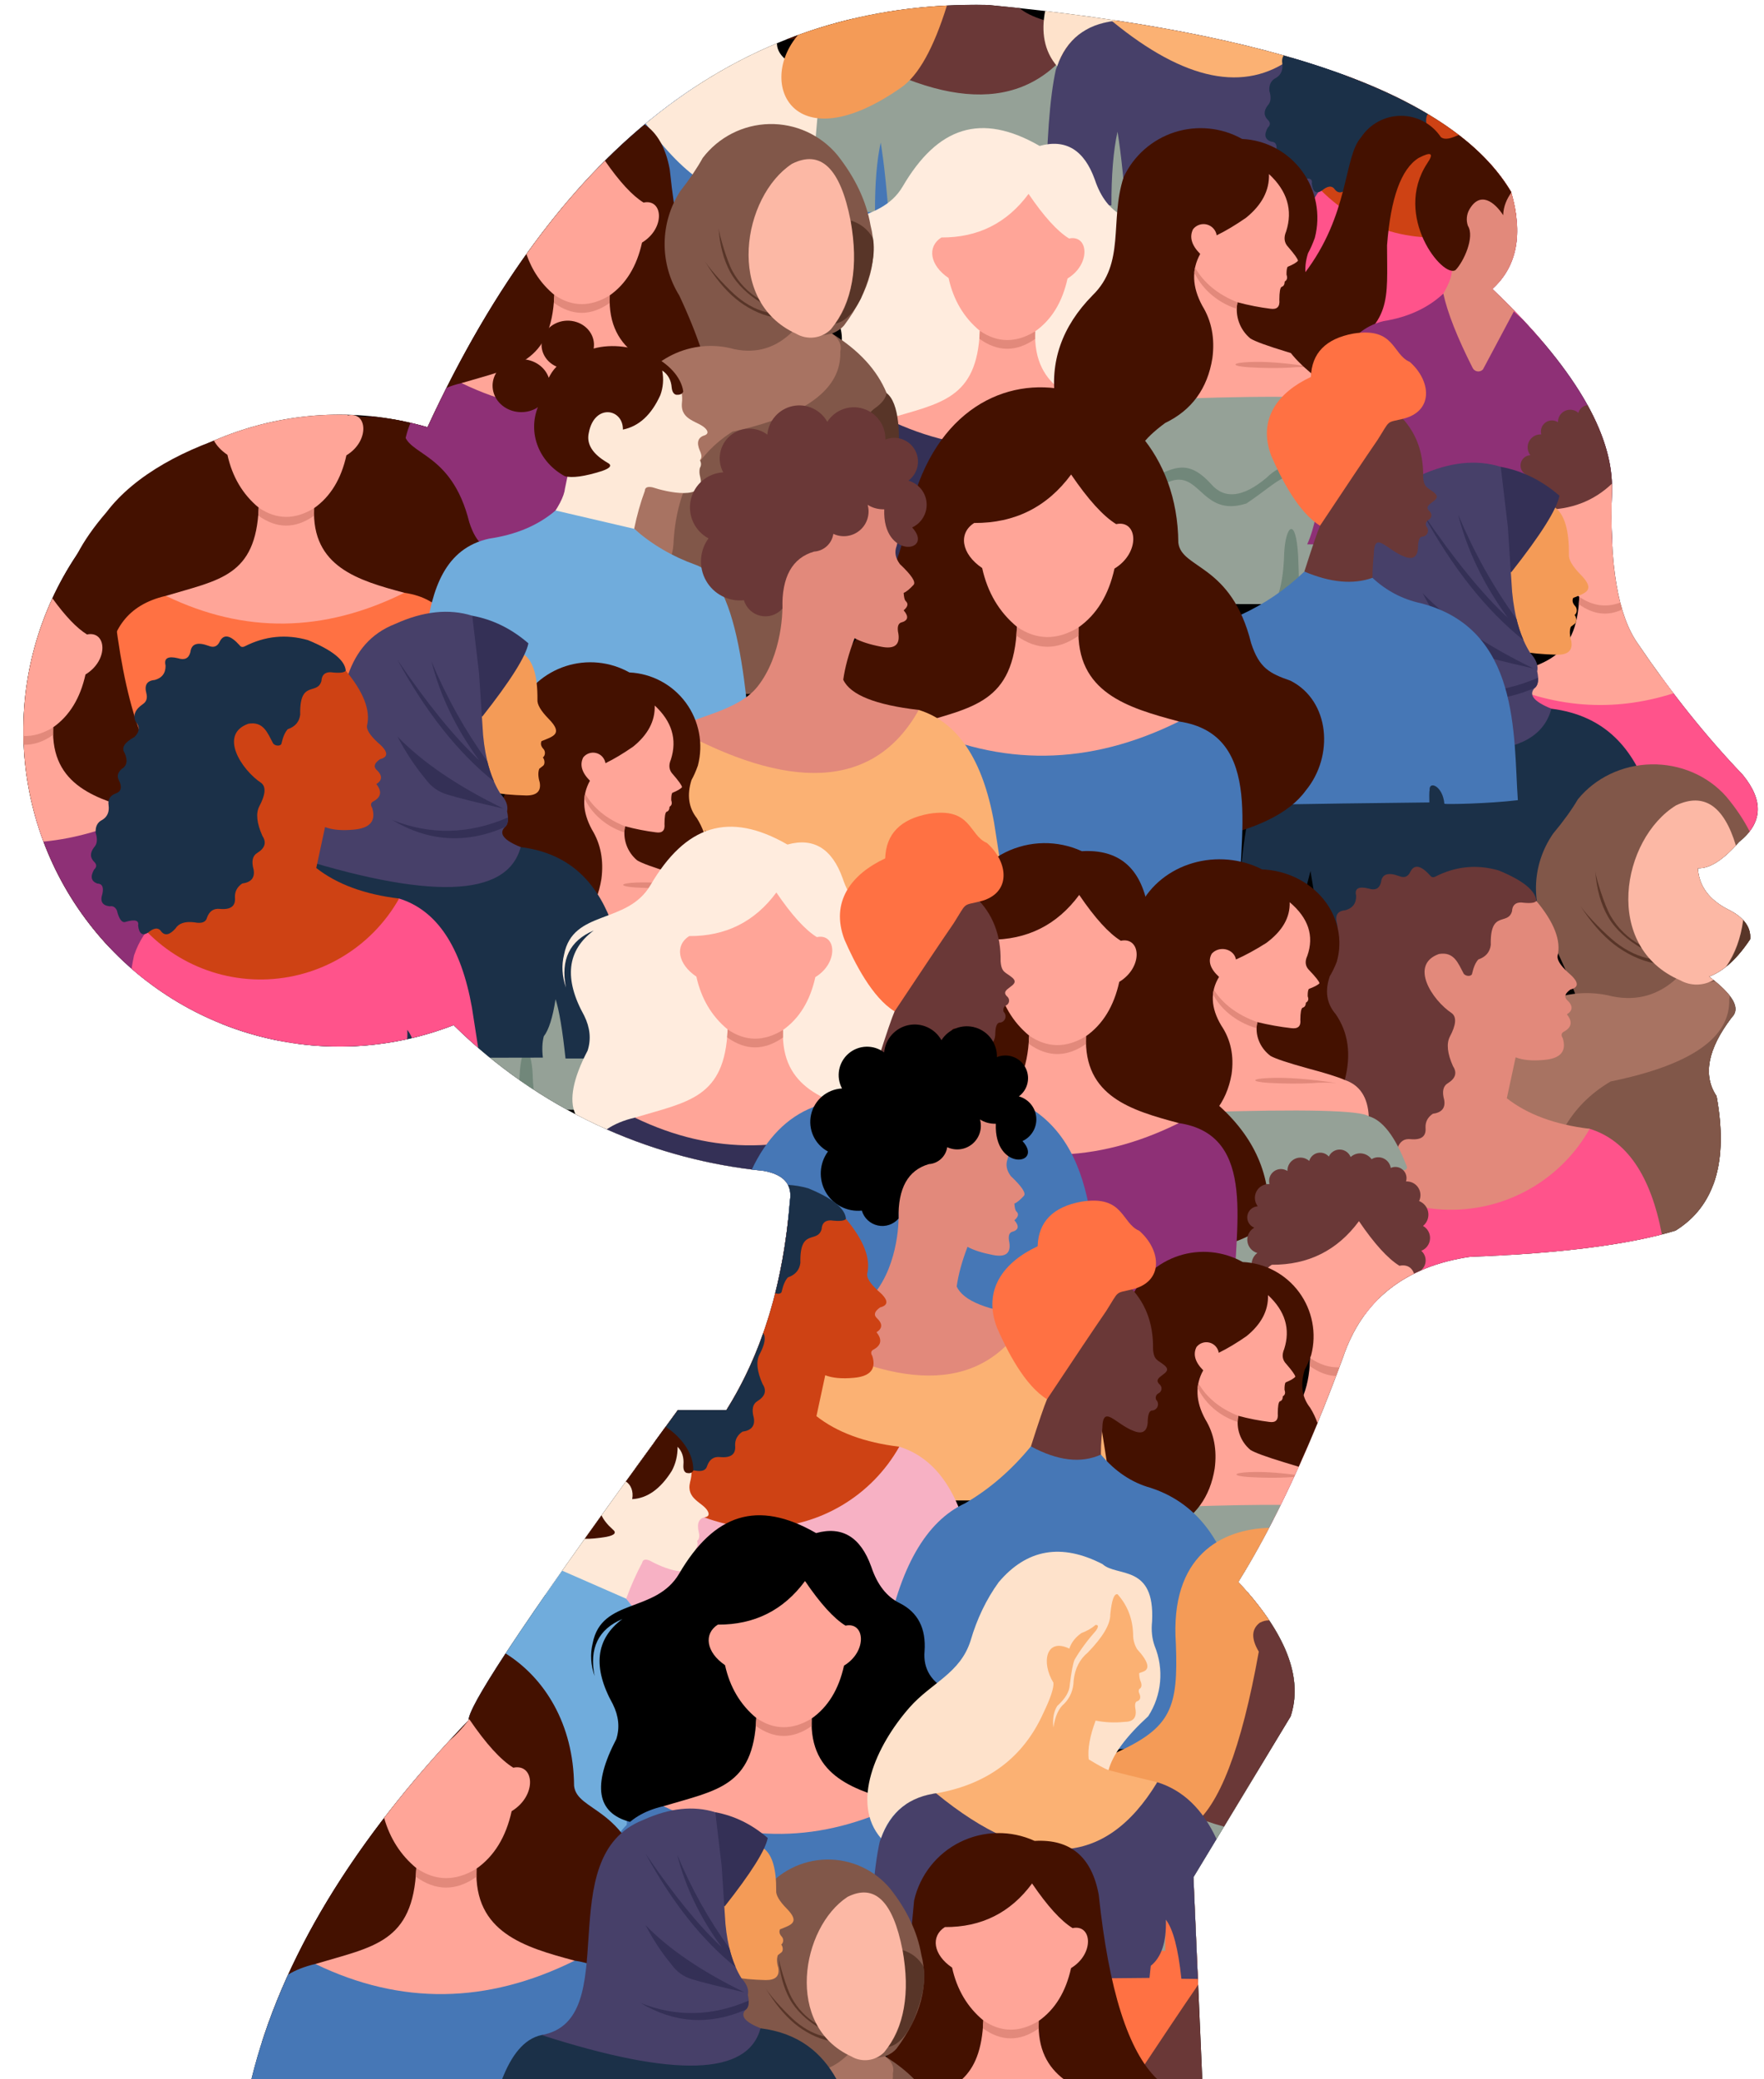 <?xml version="1.0" encoding="UTF-8"?>
<!DOCTYPE svg PUBLIC '-//W3C//DTD SVG 1.0//EN'
          'http://www.w3.org/TR/2001/REC-SVG-20010904/DTD/svg10.dtd'>
<svg clip-rule="evenodd" fill-rule="evenodd" height="7201.2" image-rendering="optimizeQuality" preserveAspectRatio="xMidYMid meet" shape-rendering="geometricPrecision" text-rendering="geometricPrecision" version="1.0" viewBox="-80.9 -16.7 6110.3 7201.2" width="6110.3" xmlns="http://www.w3.org/2000/svg" xmlns:xlink="http://www.w3.org/1999/xlink" zoomAndPan="magnify"
><g
  ><g
    ><g
      ><path d="M4389.62 5928.14c44.26,-133.68 -16.14,-288.99 -181.19,-465.93 125.06,-200.93 245.85,-459.77 362.38,-776.56 67.26,-199.67 213.95,-316.15 440.05,-349.45 312.69,-11.83 549.96,-42.04 711.85,-90.6 136.29,-84.24 183.74,-239.55 142.36,-465.93 -48.26,-71.94 -31,-162.54 51.78,-271.8 32.99,-30.79 7.11,-78.25 -77.66,-142.36 49.68,-18.14 97.13,-61.28 142.36,-129.43 3.3,-42.16 -22.59,-76.68 -77.65,-103.53 -65.47,-33.78 -99.99,-81.23 -103.54,-142.36 40.11,2.22 87.58,-27.97 142.36,-90.6 82.33,-65.52 86.64,-143.17 12.95,-232.97 -127.12,-132.99 -247.92,-283.98 -362.4,-452.99 -69.61,-97.28 -99.82,-274.18 -90.6,-530.66 5.82,-196.71 -132.23,-429.67 -414.16,-698.9 85.8,-77.99 107.37,-190.15 64.71,-336.5 -199.6,-335.57 -803.58,-551.28 -1811.96,-647.13 -836.16,-17.18 -1483.3,470.32 -1941.39,1462.51 -458.47,-133.33 -950.45,45.98 -1215.62,443.05 -265.16,397.05 -242.27,920.2 56.56,1292.58 298.82,372.4 804.59,508.05 1249.66,335.19 289.93,286 669.01,464.12 1074.23,504.76 69.38,12.43 99.59,46.95 90.6,103.54 -22.38,285.44 -95.72,527.03 -220.03,724.78 -69.02,0 -125.11,0 -168.24,0 -485.23,662.66 -726.81,1020.73 -724.8,1074.25 -400.45,416.77 -651.22,831.25 -752.3,1243.4 2195.77,0 3293.65,0 3293.65,0 -20.32,-466.54 -30.48,-699.82 -30.48,-699.82 224.33,-371.02 336.5,-556.54 336.5,-556.54z"
      /></g
      ><g
      ><g
        ><g
          ><path d="M3856.14 7175.06c55.76,-244.23 125.63,-377.89 209.58,-401.06l17.88 410.49 -231.33 0c1.42,-3.61 2.71,-6.76 3.87,-9.43z" fill="#6a3837"
          /></g
          ><g
          ><path d="M4060.82 6869.9c3.1,-4.89 5.91,-9.39 8.49,-13.55l-15.91 -365.27c-19.93,-4.77 -45.23,-5.6 -78.56,-0.27 -98.17,18.04 -148.6,69.54 -151.3,154.5 -117,54.63 -190.8,149.94 -141.08,281.27 34.49,79.25 96.22,201.29 173.69,248.47 94.41,-142.26 162.63,-243.98 204.68,-305.16z" fill="#ff7143"
          /></g
        ></g
        ><g
        ><g
          ><path d="M2833.8 261.7l-508.88 23.76c-144.66,95.25 -280.38,214.37 -407.19,357.3 -3.83,60.99 -6.07,131.23 -6.7,210.75 0,0 70.1,0.88 210.29,2.63 -0.45,-90.47 6.01,-165.27 19.37,-224.39 0,0 13.37,67.36 26.29,223.07 0,0 209.36,7.88 641.93,2.62 0,0 1.38,-12.25 4.15,-36.74 34.5,-26.29 50.63,-73.1 48.42,-140.4 23.11,28.3 39.72,88.22 49.8,179.77 0,0 69.64,0.87 208.9,2.63 0,0 -13.83,-84.42 -41.5,-253.26 -36.57,-194.68 -118.19,-310.59 -244.87,-347.73z" fill="#4677b6"
          /></g
          ><g
          ><path d="M2740.45 85.19c-19.84,9.31 -42.13,17.04 -66.87,23.17 22.11,-8.2 44.4,-15.91 66.87,-23.17zm-130.1 48.03c0.37,58.24 79.71,101.01 238.05,128.29 -190.97,452.07 -407.96,537.9 -692.86,149.82 142.08,-118.13 293.66,-210.88 454.81,-278.1z" fill="#fee9d8"
          /></g
          ><g
          ><path d="M2876.27 47.45c-56.51,45.96 -134.08,70.06 -232.72,72.34 75.51,-29.63 153.09,-53.7 232.72,-72.34z" fill="#410"
          /></g
        ></g
        ><g
        ><g
          ><path d="M3675.28 79.93c-476.97,23.47 -715.45,35.21 -715.45,35.21 -93.78,8.13 -157.62,61.18 -191.54,159.15 -20.06,90.43 -30.86,237.37 -32.39,440.82 0,0 71.36,0.94 214.07,2.82 -0.46,-97.1 6.11,-177.38 19.72,-240.83 0,0 13.61,72.3 26.76,239.42 0,0 213.13,8.45 653.48,2.82 0,0 1.41,-13.15 4.23,-39.43 35.12,-28.22 51.54,-78.46 49.29,-150.7 23.53,30.37 40.43,94.69 50.7,192.95 0,0 70.89,0.93 212.66,2.82 0,0 -14.08,-90.61 -42.25,-271.82 -37.23,-208.95 -120.32,-333.36 -249.28,-373.21z" fill="#95a197"
          /></g
          ><g
          ><path d="M2982.77 26.01l-85.09 153.84c367.75,202.87 626.94,169.56 777.6,-99.93 -110.73,-12.78 -185.62,-35.6 -224.68,-68.43 -35.92,-3.84 -72.31,-7.54 -109.32,-11.06 -123.65,-2.54 -243.13,6.05 -358.51,25.58z" fill="#6a3837"
          /></g
          ><g
          ><path d="M3041.34 286.03c-373.6,261.63 -501.96,-13.33 -358.05,-181.27 162.57,-59.1 334.53,-93.12 515.82,-102.21 -45.83,147.41 -98.41,241.9 -157.77,283.48z" fill="#f49b57"
          /></g
        ></g
        ><g
        ><g
          ><path d="M3791.77 55.3l-12.33 0.6c-99.39,8.62 -167.06,64.84 -203,168.67 -21.26,95.85 -32.71,251.58 -34.33,467.21 0,0 75.63,0.99 226.89,2.98 -0.48,-102.91 6.48,-188 20.9,-255.25 0,0 14.43,76.62 28.36,253.76 0,0 225.89,8.96 692.61,2.98 0,0 1.5,-13.93 4.48,-41.79 37.22,-29.91 54.63,-83.16 52.25,-159.72 24.94,32.18 42.85,100.35 53.74,204.5 0,0 75.14,1 225.4,2.99 0,0 -14.93,-96.03 -44.78,-288.09 -5.03,-28.23 -10.85,-54.99 -17.46,-80.31 -236.3,-120.89 -567.2,-213.74 -992.71,-278.55z" fill="#474069"
          /></g
          ><g
          ><path d="M4394.71 183.75c-164.12,121.58 -371.89,79.28 -623.35,-127.04l3.13 -4.02c235.32,35.22 442.08,78.9 620.22,131.06z" fill="#fbb173"
          /></g
          ><g
          ><path d="M3539.38 21.45c-13.85,70.5 -4.51,138.14 41.39,191.25 32.6,-92.74 98.82,-145.01 198.68,-156.8 2.41,-0.45 4.82,-0.92 7.21,-1.4 -79.15,-11.99 -161.61,-23 -247.28,-33.06z" fill="#fee2cb"
          /></g
        ></g
        ><g
        ><g
          ><path d="M5071.78 540.24l-428.99 21.11c-94.93,8.24 -159.55,61.94 -193.88,161.1 -20.31,91.54 -31.24,240.28 -32.79,446.22 0,0 72.24,0.95 216.7,2.85 -0.46,-98.29 6.19,-179.55 19.96,-243.78 0,0 13.78,73.18 27.09,242.36 0,0 192.22,7.62 588.58,3.68 -51.49,-61.1 -111.45,-124.33 -179.91,-189.71 85.8,-77.99 107.37,-190.15 64.71,-336.5 -22.16,-37.25 -49.33,-73.02 -81.45,-107.32z" fill="#ff538b"
          /></g
          ><g
          ><path d="M5170.61 727.45c-81.61,48.98 -175.87,76.85 -274.29,78.52 -195.5,3.32 -378.13,-97.18 -479.94,-264.12 58.94,-111.79 112.8,-211.01 161.61,-297.76 286.75,106.33 478.5,240.82 575.24,403.47 8.12,27.87 13.92,54.49 17.38,79.89z" fill="#ce4214"
          /></g
          ><g
          ><path d="M4864.78 378.18c-6.91,10.81 -7.5,26.51 -1.78,47.09 5.07,28.06 -8.09,44.21 -39.46,48.43 -17.68,12.05 -26.04,28.19 -25.11,48.43 2.71,29.75 -14.63,42.9 -52.01,39.46 -21.81,-2.4 -36.76,7.76 -44.84,30.49 -3.98,15.54 -18.33,20.92 -43.05,16.14 -32.6,-4.24 -54.72,2.93 -66.37,21.52 -19.83,22.06 -35.98,25.65 -48.43,10.76 -10.14,-15.53 -25.69,-14.34 -46.63,3.58 -19.45,11.81 -30.81,3.44 -34.08,-25.11 3.7,-17.75 -10.65,-21.94 -43.05,-12.55 -12.66,4.64 -22.82,-8.51 -30.49,-39.46 -5.42,-11.64 -13.78,-16.43 -25.11,-14.35 -25.46,-2.98 -33.83,-17.33 -25.11,-43.05 5.2,-23.58 -0.78,-35.54 -17.93,-35.87 -21,-7.87 -24.59,-24.01 -10.76,-48.43 8.95,-8.13 9.54,-16.5 1.79,-25.11 -16.21,-15.01 -16.8,-32.35 -1.79,-52.02 10.72,-11.11 12.51,-27.85 5.38,-50.22 -1.36,-21.91 6.42,-36.85 23.32,-44.84 17.26,-10.74 24.43,-27.48 21.53,-50.22 -1.84,-11.06 -0.14,-20.2 5.1,-27.41 201.74,57.07 368.05,124.65 498.9,202.73z" fill="#1b3048"
          /></g
        ></g
        ><g
        ><g
          ><path d="M1169.68 1615.78c120.69,287.63 1444.02,182.83 1476.83,0 6.94,-150.98 -54.92,-281.29 -185.57,-390.91 -111.11,-86.22 -185.13,-304.7 -222.03,-655.45 -13.51,-73.24 -42.47,-124.96 -86.87,-155.18 -290.7,242.82 -541.44,592.33 -752.15,1048.7 -65.18,-18.96 -131.04,-31.57 -196.83,-38.16 -3.63,8.37 -7.09,16.92 -10.38,25.67 -18.56,94.48 -26.23,149.59 -23,165.32z" fill="#410"
          /></g
          ><g
          ><path d="M2532.09 1885.64c-396.11,-4.73 -815.41,-4.73 -1211.52,0 1.56,-140.63 -32.12,-315.67 20.63,-437.98 19.61,4.55 39.18,9.61 58.69,15.28 21.5,-46.58 43.43,-92.04 65.76,-136.39 15.78,-6.51 33.05,-12.04 52.08,-16.42 550.65,-7.11 825.97,-10.66 825.97,-10.66 272.41,40.33 182.34,368.53 188.38,586.17z" fill="#8e3076"
          /></g
          ><g
          ><path d="M2031.08 1006.39c56.58,-39.96 93.88,-100.94 111.9,-182.95 81.71,-49.74 72.83,-152.76 5.33,-138.55 -38.72,-23.82 -83.3,-72.13 -133.73,-144.92 -95.4,95.21 -186.07,203.03 -272.05,323.4 19.55,57.04 51.79,104.12 96.7,141.25 -9.84,237.86 -136.58,250.05 -321.5,305.52 271.76,131.39 547.09,127.84 825.97,-10.66 -159.24,-42.64 -321.27,-89.49 -312.63,-293.09z" fill="#ffa598"
          /></g
          ><g
          ><path d="M2030.92 1032.63c0.11,-17.5 0.16,-26.24 0.16,-26.24 -66.71,40.88 -130.66,40.29 -191.84,-1.77 -1.15,18.23 -1.73,27.35 -1.73,27.35 63.78,46.21 128.25,46.43 193.41,0.66z" fill="#e2897b"
          /></g
        ></g
        ><g
        ><g
          ><path d="M3050.95 1634.46c123.22,136.16 288.88,178.24 496.99,126.23 206.31,-52.36 313.1,-162.13 320.35,-329.31 -2.26,-64.08 27.62,-107.98 89.64,-131.72 57.25,-19.5 92.41,-51.06 105.47,-94.68 20.86,-66.19 -5.5,-121.99 -79.1,-167.4 -64.39,-31 -93.84,-77.66 -88.32,-139.96 5.48,-78.98 -23.08,-134.32 -85.69,-166.03 -45.2,-21.84 -78.15,-63.92 -98.87,-126.24 -36.87,-102.79 -100.58,-141.67 -191.15,-116.63 -203.94,-117.31 -353.53,-65.77 -474.28,140.35 -81.16,138.48 -268.91,82.93 -299.56,241.1 -9.14,36.9 -6.94,74.86 6.59,113.89 -19.11,-96.6 12.97,-162.46 96.24,-197.59 -92.9,68.96 -103.89,167.29 -32.96,295.01 20.42,41.33 24.37,81.58 11.87,120.75 -83.73,160.63 -67.91,256.22 47.46,286.77 58.81,37.78 117.26,86.26 175.33,145.45z" fill="#ffecde"
          /></g
          ><g
          ><path d="M4006 2010.1c-396.11,-4.73 -815.41,-4.73 -1211.52,0 2.39,-215.63 -78.1,-512.16 197.17,-575.51 550.65,-7.11 825.97,-10.66 825.97,-10.66 272.41,40.33 182.34,368.53 188.38,586.17z" fill="#343056"
          /></g
          ><g
          ><path d="M3504.99 1130.84c56.59,-39.96 93.89,-100.94 111.91,-182.95 81.71,-49.74 72.83,-152.76 5.33,-138.55 -40.4,-24.85 -87.17,-76.36 -140.32,-154.54 -74.83,101.35 -175.48,151.68 -301.97,150.98 -49.75,31.46 -40.85,95.92 24.87,140.33 16.8,76.15 52.92,137.14 108.35,182.95 -9.83,237.86 -136.58,250.05 -321.5,305.52 271.76,131.39 547.09,127.84 825.97,-10.66 -159.24,-42.64 -321.27,-89.49 -312.63,-293.09z" fill="#ffa598"
          /></g
          ><g
          ><path d="M3504.83 1157.08c0.1,-17.5 0.15,-26.24 0.15,-26.24 -66.71,40.88 -130.66,40.29 -191.84,-1.77 -1.15,18.23 -1.73,27.35 -1.73,27.35 63.78,46.21 128.25,46.43 193.41,0.66z" fill="#e2897b"
          /></g
        ></g
        ><g
        ><g
          ><path d="M2620.26 1180.16c-398.59,24.99 -49.76,68.41 -49.76,68.41 -78.37,8.66 -131.73,65.13 -160.06,169.42 -16.77,96.27 -176.98,77.62 -178.26,294.2 0,0 59.64,1 178.9,3 -0.38,-103.37 5.11,-188.82 16.48,-256.37 0,0 11.37,76.96 22.36,254.88 0,0 101.99,120.76 469.99,114.76 100.75,-22.39 156.85,-419.43 70.34,-483.65 -116.25,-86.31 -369.98,-164.64 -369.98,-164.64z" fill="#583528"
          /></g
          ><g
          ><g
            ><path d="M2182.54 1686.13c137.94,-186.38 193.7,-348.59 167.29,-486.65 -19.48,-59.36 -45.38,-123.56 -77.73,-192.64 -68.97,-111.02 -67.65,-251.88 3.38,-361.6 31.95,-40.65 57.86,-78.95 77.73,-114.9 55.03,-72.22 139.96,-115.44 230.74,-117.42 90.78,-1.97 177.51,37.52 235.63,107.28 62.09,78.65 100.39,159.75 114.9,243.33 28.52,110.97 -1.89,226.44 -91.25,346.39 -10.08,11.83 -24.16,21.4 -42.24,28.73 93.48,57.68 156.57,126.4 189.25,206.15 -3.11,18.31 -16.63,35.77 -40.55,52.38 -60.09,45.27 -76.99,147.78 -50.69,307.53 39.63,177.84 30.61,288.8 -27.04,332.88 -28.58,15.27 -68.57,31.04 -119.97,47.31 -106.18,43.38 -157.99,131.81 -155.46,265.29 1.79,8.64 -0.75,17.6 -6.81,24.01 -6.07,6.4 -14.88,9.42 -23.6,8.1 -99.27,15.86 -200.73,-9.15 -281.27,-69.31 -80.53,-60.16 -133.29,-150.36 -146.24,-250.05 -4.21,-93.13 10.43,-218.73 43.93,-376.81z" fill="#815749"
            /></g
            ><g
            ><path d="M2829.72 1201.17c5.89,-23.06 -3.69,-43.9 -28.73,-62.52 -52.49,12.28 -97.55,9.46 -135.18,-8.44 -57.54,57.69 -125.12,78.53 -202.77,62.51 -147.17,-41.31 -302.09,33.26 -361.61,174.05 -42.01,131.95 -103.4,236.15 -184.18,312.6 -133.75,142.04 -169.67,350.25 -91.25,528.89 16.72,35.02 32.49,24.88 47.31,-30.42 -11.63,-73.72 13.15,-119.34 74.35,-136.87 69.39,-30.55 117.55,-95.4 126.73,-170.66 1.15,-11.67 10.54,-20.81 22.23,-21.65 29.98,-2.14 140.77,181.67 155.19,19.96 8.46,-179.57 76.61,-309.68 204.46,-390.33 253.69,-55.35 378.17,-147.72 373.44,-277.12z" fill="#a87362"
            /></g
            ><g
            ><path d="M2812.15 1104.04c58.8,-73.95 76.48,-193.08 53.05,-357.41 34.48,10.68 60.32,31.13 77.53,61.37 9.99,51.46 -3.86,121.09 -41.56,208.87 -26.77,52.55 -56.45,81.6 -89.03,87.17z" fill="#583528"
            /></g
            ><g
            ><path d="M2551.19 1020.57c-41.01,-24.48 -72.72,-57.4 -95.13,-98.75 -19.22,-35.46 -45.94,-126.9 -47.93,-149.58 3.93,59.81 17.43,111 40.5,153.57 23.15,42.71 63.4,79.76 105.73,105.03l-3.17 -10.27z" fill="#583528" fill-rule="nonzero"
            /></g
            ><g
            ><path d="M2586.44 1067.4c-40.17,-7.57 -78.37,-26.51 -114.58,-56.82 -27.75,-23.23 -86.64,-84.85 -110.42,-121.52 32.89,54.26 67.9,96.93 105.01,127.99 37.33,31.24 85.08,55.9 126.7,63.74l-6.71 -13.39z" fill="#583528" fill-rule="nonzero"
            /></g
            ><g
            ><path d="M2797.61 1123.44c74.12,-91.86 96.65,-217.47 67.59,-376.81 -35.31,-180.65 -102.9,-245.98 -202.77,-196.01 -171.21,112.56 -232.95,475.64 13.52,588.03 39.22,23.51 89.42,17.24 121.66,-15.2z" fill="#fcb8a5"
            /></g
          ></g
        ></g
        ><g
        ><g
          ><path d="M3641.08 1536.22c645.13,33.49 967.69,50.24 967.69,50.24 5.11,136.96 4.98,275 -0.36,414.11 -2.33,60.63 -19.61,72.99 -80.11,73.7 -482.66,5.65 -648.37,-7.64 -774.04,-6.29 -81.1,0.87 -189.37,10.47 -172.59,-61.23 35.35,-151.07 55.16,-307.92 59.4,-470.53z" fill="#95a197"
          /></g
          ><g
          ><path d="M3905.31 1391.29c0,0 22.74,-196.01 68.23,-588.04 86.26,-140.82 206.19,-223.94 359.77,-249.36 64,46.03 97.5,139.49 100.48,280.37 0,0 -7.86,67.41 -23.57,202.22 9.68,59.03 39.78,128.4 90.31,208.12 50.6,18.83 77.56,63.59 80.89,134.28 -59.92,-0.05 -122.36,6.98 -187.33,21.09 -109.63,22.43 -387.15,25.33 -488.79,-8.68z" fill="#ffa598"
          /></g
          ><g
          ><path d="M4008.28 1364c354.23,-12.07 545.28,-7.11 573.15,14.88 46.76,14.39 88.95,74.77 126.54,181.13 7.96,17.15 -4.86,23.35 -38.46,18.6 -40.61,-6.75 -72.45,6.48 -95.52,39.7 -30.3,31.56 -65.04,33.22 -104.21,4.96 -57.31,-41.26 -111.89,-36.3 -163.75,14.89 -81.53,68.27 -145.63,75.3 -192.29,21.09 -88.71,-97.08 -137.57,-48.35 -238.19,-6.21 -117.02,45.84 -189.4,-63.14 -240.67,-150.11 -204.7,94.28 -21.09,-129.02 -21.09,-129.02 263.01,-6.62 394.51,-9.92 394.51,-9.92z" fill="#95a197"
          /></g
          ><g
          ><path d="M4500.53 1244.61c22.39,-95.34 11.93,-175.82 -30.76,-244.1 -30.41,-38.5 -37.03,-85.23 -19.85,-140.19 8.17,-14.55 16.03,-32.34 23.57,-53.34 20.84,-79.81 4.55,-164.77 -44.32,-231.22 -48.88,-66.45 -125.12,-107.31 -207.51,-111.19 -71.47,-39.96 -156.35,-48.35 -234.26,-23.17 -77.91,25.18 -141.82,81.68 -176.37,155.91 -49.09,151.56 7.51,297.33 -107.93,409.39 -105.99,108.01 -148.58,230.82 -127.78,368.45 34.83,169.25 131.19,266.84 289.05,292.78 -26.42,-48.95 -23.11,-96.5 9.93,-142.66 14.34,-22.03 41.22,-47.67 80.64,-76.92 92.25,-44.34 146.84,-119.18 163.76,-224.55 8.99,-68.32 -2.6,-128.7 -34.74,-181.12 -35.4,-65.09 -37.88,-125.04 -7.44,-179.89 -29.96,-30.1 -38.22,-58.64 -24.81,-85.6 11.29,-14.47 30.08,-20.86 47.85,-16.28 17.77,4.58 31.14,19.25 34.03,37.37 31.37,-15.24 65.28,-35.51 101.73,-60.79 54.79,-44.31 81.26,-94.76 79.4,-151.35 63.29,58.64 83.14,124.81 59.54,198.49 -9.32,21.67 -6.84,39.86 7.45,54.59 21.41,24.72 32.57,40.43 33.5,47.14 -4.95,6.23 -16.95,13.26 -35.98,21.09 -2.71,4.76 -3.96,13.86 -3.72,27.29 4.02,10.96 1.96,18.82 -6.2,23.57 -0.35,10.64 -4.07,16.83 -11.17,18.61 -4.81,3.37 -7.3,18.25 -7.45,44.66 2.37,24.11 -7.97,34.45 -31.01,31.01 -36.64,-4.51 -74.69,-11.95 -114.13,-22.33 -9.14,46.78 7.99,94.84 44.66,125.3 16.55,10.28 58.32,25.58 125.3,45.9 60.08,17.54 101.76,31.92 125.04,43.13z" fill="#410"
          /></g
          ><g
          ><path d="M4058.68 910.06c-2.26,11.39 -2.48,11.21 -2.59,17.25 23.42,49.53 71.97,101.1 147.04,125.7 0.05,-6.78 0.85,-14.36 2.4,-22.73 -67.33,-26.7 -116.28,-66.77 -146.85,-120.22z" fill="#e2897b"
          /></g
          ><g
          ><path d="M4389.04 1256.38c26.69,-2.6 54.51,-2.79 83.45,-0.55 -93.53,-15.36 -169.56,-21.55 -228.09,-18.56 -60.05,2.7 -61.33,13.59 -2.07,17.91 54.52,3.27 103.43,3.68 146.71,1.21z" fill="#e2897b"
          /></g
          ><g
          ><path d="M4497.28 1638.48c-128.92,-35.37 -137.07,5.6 -260.5,88.43 -160.84,52.02 -160.34,-131.27 -280.37,-69.47 -118.01,65.39 -224.65,58.29 -319.94,-21.3 2.2,-33.06 3.74,-66.37 4.62,-99.92 17.87,25.31 38.71,47.16 62.53,65.55 36.01,39.85 79.81,68 134.53,61.07 8.55,1.93 17.29,3.63 26.23,5.1 -1.71,-3.18 -3.3,-6.34 -4.77,-9.51 5.22,-1.47 10.53,-3.26 15.94,-5.38 100.62,-42.14 149.48,-90.87 238.19,6.21 46.66,54.21 110.76,47.18 192.29,-21.09 51.86,-51.18 106.44,-56.14 163.75,-14.89 9.43,6.8 18.59,11.86 27.5,15.2z" fill="#71877a"
          /></g
          ><g
          ><path d="M4609.17 1597.24c-42.83,60.91 -89.05,72.44 -138.67,34.61 8.33,1.8 17.22,4 26.78,6.63 28.13,10.52 53.7,3.81 76.71,-20.17 9.96,-14.34 21.56,-24.96 34.79,-31.85 0.13,3.59 0.26,7.18 0.39,10.78z" fill="#71877a"
          /></g
          ><g
          ><path d="M4341.62 2057.35c15.52,-39.84 24.1,-92.18 25.73,-157.02 4.65,-98.09 40.63,-130.81 48.38,8.61 2.96,69.88 3.99,125.32 3.1,166.34 -28.78,0.19 -56.24,0.3 -82.51,0.35 1.11,-5.89 2.85,-12 5.3,-18.29z" fill="#71877a"
          /></g
          ><g
          ><path d="M3882.24 2069.73c-9.66,-35.3 -15.13,-78.15 -16.41,-128.58 -4.65,-98.1 -40.63,-130.81 -48.38,8.61 -1.94,45.66 -3.05,85.15 -3.34,118.49 20.75,0.33 43.17,0.85 68.12,1.48z" fill="#71877a"
          /></g
        ></g
        ><g
        ><g
          ><path d="M5094.69 566.01c-60.61,38.66 -94.48,79.43 -101.61,122.3 -30.06,158.23 -45.09,237.34 -45.09,237.34 -2.61,27.21 -20.81,65.19 -54.59,113.92 -9.83,181.38 45.15,273.55 164.95,276.5 86.23,-151.9 129.35,-227.85 129.35,-227.85 -16.61,-17.41 -24.92,-26.11 -24.92,-26.11l0.73 -3.82c-23.75,-24.43 -48.74,-49.18 -74.99,-74.24 85.8,-77.99 107.37,-190.15 64.71,-336.5 -16.67,-28.03 -36.23,-55.2 -58.54,-81.56z" fill="#e2897b"
          /></g
          ><g
          ><path d="M5003.76 765.44c24.46,38.46 -14.58,124.43 -42.72,153.09 -43.69,30.28 -217.86,-186.39 -98.5,-369.06 24.54,-35.79 14.65,-42.12 -29.67,-18.99 -60.46,38.16 -96.85,139.04 -109.18,302.61 0.12,189.98 18.96,267.21 -168.51,376.19 -28.93,8.83 -49.89,39.68 -62.9,92.56 -159,-125.52 -187.69,-198.2 -55.6,-370.4 158.13,-206.21 135.87,-403.99 196.82,-472.17 30.52,-46.5 82.32,-74.6 137.94,-74.84 55.61,-0.24 107.65,27.42 138.57,73.66 14.96,11.52 35.61,3.94 62.25,-7.33 78.38,60.25 138.76,125.83 180.97,196.8l0.81 2.81c-15.69,22.17 -27.19,47.6 -28.04,78.28 -29.89,-46 -79.78,-84.38 -116.87,-20.31 -10.04,17.34 -12,38.2 -5.36,57.1z" fill="#410"
          /></g
          ><g
          ><path d="M4447.09 1868.58c666.85,0.64 966.12,9.3 1057.22,12.64 -3.68,-59.74 -4.23,-125.82 -1.62,-198.25 5.06,-170.69 -98.25,-368.68 -309.86,-593.97 -10.26,-8.57 -20.28,-17.52 -30.05,-26.87 0,0 -35.6,66.85 -106.81,200.56 -4.83,5.29 -11.94,7.88 -19.04,6.94 -7.11,-0.95 -13.29,-5.31 -16.56,-11.68 -53.5,-105.63 -87.41,-191.53 -101.72,-257.7 -53.84,50.09 -122.77,81.8 -206.82,95.12 -273.98,66.24 -161.53,543.64 -264.74,773.22z" fill="#8e3076"
          /></g
          ><g
          ><path d="M4735.38 1869.33c-3.96,-62.54 1.78,-142.51 17.2,-239.9 21.33,-147.76 -3.43,-203.44 -47.04,3.87 -19.59,97.09 -34.34,175.68 -44.27,235.78 25.35,0.1 50.05,0.21 74.1,0.34l-0.01 -0.1z" fill="#6e1757"
          /></g
          ><g
          ><path d="M5295.42 1875.72c-2.6,-40.21 -8.17,-85.37 -16.7,-135.5 -21.32,-137.58 3.43,-189.42 47.04,3.61 10.73,49.55 20.02,93.92 27.85,133.12 -17.9,-0.41 -37.27,-0.82 -58.19,-1.23z" fill="#6e1757"
          /></g
        ></g
        ><g
        ><g
          ><path d="M1667.8 1909.61c122.85,62.98 135.18,234.76 47.45,341.35 -105.15,146.6 -430.16,205.3 -1016.94,198.13 -398.2,-104.35 -764.2,-281.94 -410.36,-691.9 196.02,-259.3 715.26,-380.03 1028.45,-314.99 0.83,12.28 1.43,24.7 1.53,37.4 9.46,82.88 165.25,64.92 226.73,312.74 25.31,77.87 57.24,94.27 123.14,117.28z" fill="#410"
          /></g
          ><g
          ><path d="M1508.11 2622.51c-396.11,-4.73 -815.41,-4.73 -1211.52,0 2.4,-215.63 -78.1,-512.16 197.17,-575.51 550.65,-7.11 825.97,-10.66 825.97,-10.66 272.41,40.33 182.34,368.53 188.38,586.17z" fill="#ff7143"
          /></g
          ><g
          ><path d="M1007.1 1743.26c56.58,-39.96 93.88,-100.95 111.9,-182.95 81.71,-49.74 72.83,-152.76 5.33,-138.55 -1.09,-0.67 -2.18,-1.36 -3.27,-2.07 -159.49,-3.91 -316.71,27.24 -460.94,89.55 9.2,17.35 24.81,34.44 46.79,49.29 16.8,76.15 52.92,137.14 108.35,182.95 -9.84,237.86 -136.58,250.05 -321.51,305.52 271.77,131.39 547.09,127.84 825.97,-10.66 -159.24,-42.64 -321.27,-89.49 -312.63,-293.09z" fill="#ffa598"
          /></g
          ><g
          ><path d="M1006.95 1769.49c0.11,-17.49 0.16,-26.24 0.16,-26.24 -66.71,40.88 -130.66,40.29 -191.84,-1.77 -1.15,18.23 -1.73,27.35 -1.73,27.35 63.78,46.21 128.25,46.43 193.41,0.66z" fill="#e2897b"
          /></g
        ></g
        ><g
        ><g
          ><path d="M2152.78 1683.27c0.25,-11.65 9.07,-15.71 26.46,-12.18 48.1,15.91 187.04,48.85 165.41,-35.32 -3.06,-11.33 -3.5,-21.88 -1.33,-31.66 5.34,-8.26 5.34,-18.54 0,-26.79 7.23,-6.97 7.23,-17.93 0,-32.88 -12.4,-28.93 -6.66,-46.79 17.2,-53.59 10.99,-4.62 12.22,-11.93 3.69,-21.93 -23.04,-27.02 -88.21,-27.78 -83.09,-88.9 6.62,-55.55 -21.17,-103.86 -83.36,-144.92 -168.02,59.73 -258.45,125.09 -271.26,196.08 -33.53,162.38 -50.29,243.57 -50.29,243.57 -2.91,27.93 -23.21,66.9 -60.87,116.91 -10.96,186.15 50.35,280.73 183.93,283.77 96.16,-155.88 144.24,-233.83 144.24,-233.83 -18.53,-17.86 -27.79,-26.79 -27.79,-26.79 9.78,-47.49 22.14,-91.34 37.05,-131.53z" fill="#fee9d8"
          /></g
          ><g
          ><path d="M1317.7 2642.42c922.73,0.81 1214.38,14.31 1214.38,14.31 -24.37,-121.9 -27.36,-658.31 -204.64,-717.71 -79.45,-28.45 -150.03,-69.86 -211.71,-124.22 0,0 -272.21,-63.51 -272.21,-63.51 -60.03,51.41 -136.89,83.94 -230.62,97.61 -305.5,67.98 -180.11,557.91 -295.2,793.52z" fill="#70acdc"
          /></g
          ><g
          ><path d="M1639.16 2643.2c-4.41,-64.18 1.99,-146.25 19.19,-246.2 23.78,-151.63 -3.83,-208.78 -52.45,3.98 -21.84,99.63 -38.29,180.29 -49.35,241.97 28.27,0.1 55.81,0.22 82.62,0.34l-0.01 -0.1z" fill="#4677b6"
          /></g
          ><g
          ><path d="M2263.63 2649.75c-2.9,-41.26 -9.1,-87.61 -18.62,-139.05 -23.78,-141.19 3.83,-194.4 52.45,3.7 11.97,50.84 22.32,96.38 31.06,136.61 -19.95,-0.42 -41.56,-0.84 -64.89,-1.26z" fill="#4677b6"
          /></g
          ><g
          ><path d="M1975.46 1190.37c130.77,-35.4 295.8,46.01 310.39,148.81 0,0 -2.6,13.19 -24.22,11.41 -8.92,-1.95 -14.21,-10.36 -15.87,-25.24 -2.08,-25.95 -12.99,-45.55 -32.76,-58.78 5.5,29.98 3.29,58.4 -6.6,85.26 -30.84,68.22 -74.06,107.98 -129.64,119.3 1.12,-73.11 -98.66,-90.83 -117.99,10.55 -9.1,38.96 12.18,73.53 63.81,103.73 17.97,9.07 11.67,18.88 -18.92,29.41 -59.53,18.74 -102.22,24.66 -128.06,17.76 -89.34,-48.49 -128.66,-148.55 -93.68,-238.42 -35.29,22.71 -82.45,21.96 -116.87,-1.86 -34.42,-23.82 -48.31,-65.3 -34.41,-102.81 13.89,-37.51 52.42,-62.55 95.47,-62.06 43.06,0.49 80.9,26.4 93.78,64.22 6.39,-12.42 13.48,-24.91 26.92,-38.64 -42.28,-18.45 -62.41,-63.45 -46.51,-103.96 15.91,-40.51 62.65,-63.26 107.98,-52.56 45.33,10.69 74.41,51.33 67.19,93.89z" fill="#410"
          /></g
        ></g
        ><g
        ><g
          ><path d="M5502.77 1851.92l-232.1 3.88c-16.43,2.73 -32.82,-5.09 -41.02,-19.59 -8.2,-14.51 -6.45,-32.58 4.37,-45.25 -16.87,-4.45 -29.71,-18.17 -33.01,-35.3 -3.3,-17.14 3.5,-34.65 17.51,-45.05 -17.29,-4.93 -29.95,-19.75 -32.11,-37.6 -2.15,-17.85 6.61,-35.26 22.24,-44.16 -15.68,-6.18 -24.93,-22.46 -22.22,-39.09 2.71,-16.63 16.66,-29.12 33.49,-29.98 -10.69,-13.88 -12.29,-32.71 -4.1,-48.19 8.2,-15.48 24.67,-24.75 42.16,-23.7 -4.25,-15.35 1.44,-31.71 14.28,-41.12 12.85,-9.39 30.17,-9.86 43.51,-1.17 -0.43,-16.87 9.24,-32.36 24.57,-39.41 15.32,-7.06 33.38,-4.31 45.91,6.98 3.73,-13.03 14.29,-22.98 27.52,-25.91 1.5,-0.34 3,-0.57 4.5,-0.72 58.94,106.57 87.09,205.38 84.39,296.42 -2.19,60.79 -2.15,117.11 0.09,168.96z" fill="#6a3837"
          /></g
          ><g
          ><path d="M5972.27 2871.85c-350.63,-3.69 -718.27,-3.45 -1066.69,0.72 2.24,-201.23 -72.88,-477.94 183.99,-537.06l584.14 -7.54c90.25,123.52 184.24,236.39 281.97,338.63 63.56,77.45 69.09,145.86 16.58,205.25z" fill="#ff538b"
          /></g
          ><g
          ><path d="M5502.65 1658.5c-63.64,60.66 -142.76,90.74 -237.37,90.22 -46.42,29.36 -38.13,89.51 23.2,130.95 15.68,71.06 49.39,127.97 101.12,170.73 -9.18,221.96 -127.46,233.34 -300.03,285.11 206.55,99.87 415.31,116.18 626.27,48.98 -41.62,-54.75 -82.48,-111.7 -122.55,-170.87 -69.62,-97.29 -99.82,-274.18 -90.6,-530.66 0.24,-8.09 0.21,-16.25 -0.04,-24.46z" fill="#ffa598"
          /></g
          ><g
          ><path d="M5531.53 2070.32c-48.96,18.11 -96.27,11.48 -141.93,-19.92 -1.08,17.01 -1.61,25.52 -1.61,25.52 49.6,35.94 99.65,42.06 150.15,18.38 -2.31,-7.78 -4.52,-15.77 -6.61,-23.99z" fill="#e2897b"
          /></g
        ></g
        ><g
        ><g
          ><path d="M4458.53 3000.1c10.49,66.74 21.96,133.96 34.43,201.64 0,0 293.45,-0.55 880.34,-1.64 -3.46,-29.64 -2.36,-55.33 3.28,-77.05 18.14,-23.27 32.35,-68.08 42.63,-134.43 13.09,39.81 25.12,111.4 36.06,214.76 0,0 85.25,0 255.74,0 -41,-293.96 -39.52,-718.13 -418.04,-765.59 -566.13,17.49 -849.2,26.23 -849.2,26.23 -211.69,43.9 -232.12,578.35 -240.99,737.72 134.43,4.37 201.64,6.55 201.64,6.55 36.07,-138.8 54.1,-208.2 54.1,-208.2z" fill="#1b3048"
          /></g
          ><g
          ><path d="M5306.09 1741.06c-205.79,114.54 -273,270.83 -201.64,468.86 39.43,24.84 108.83,38.5 208.2,40.98 38.55,0.33 54.94,-15.52 49.18,-47.54 -5.96,-19.67 -6.5,-36.07 -1.64,-49.18 4.43,-3.2 9.35,-7.03 14.75,-11.48 6.56,-6.55 4.92,-21.31 -1.64,-29.51 8.77,-6.28 10.41,-22.13 1.64,-31.15 -8.5,-9.25 -10.68,-18.54 -6.56,-27.87 42.09,-17.26 79.75,-25.66 26.23,-80.33 -28.97,-29.43 -42.63,-52.93 -40.98,-70.49 0.8,-83.31 -15.05,-137.41 -47.54,-162.3z" fill="#f49b57"
          /></g
          ><g
          ><path d="M5320.84 1700.07c-61.07,-52.97 -128.83,-86.3 -203.28,-100 -19.67,32.12 -40.44,108.62 -62.3,229.51 0,0 32.79,45.36 98.37,136.07 102.39,-129.84 158.13,-218.36 167.21,-265.58z" fill="#343056"
          /></g
          ><g
          ><path d="M5292.97 2437.79c-49.1,183.76 -332.17,192.5 -849.2,26.23 326.26,-58.88 29.04,-691.57 395.09,-834.44 101.29,-45.94 194.19,-55.77 278.7,-29.51 0,0 8.2,69.4 24.59,208.2 0,0 4.92,74.86 14.75,224.6 8.26,87.83 29.04,158.26 62.36,211.31 20.74,22.39 28.91,43.76 24.52,64.1 6.27,28.64 3.54,47.77 -8.2,57.37 -22.94,23.45 -3.81,47.49 57.38,72.14z" fill="#474069"
          /></g
          ><g
          ><path d="M5196.36 2200.52c-10.96,-26.19 -19.01,-50.57 -24.15,-73.12 -79.49,-109.38 -146.88,-229.96 -202.19,-361.75 31.02,123.55 88.4,242.67 172.13,357.39 -87.34,-80.93 -185.7,-201.7 -295.09,-362.31 103.68,189.88 220.11,336.47 349.3,439.8z" fill="#343056"
          /></g
          ><g
          ><path d="M5027.39 2247.62c39.06,12.06 106.82,29 203.29,50.83 -166.15,-80.89 -294.02,-167.77 -383.62,-260.66 27.81,54.3 61.69,105.66 101.64,154.1 19.8,27.41 46.02,45.99 78.69,55.74z" fill="#343056"
          /></g
          ><g
          ><path d="M5246.96 2330.49c0.63,17.01 -3.16,28.73 -11.37,35.16 -141.08,61.23 -277.15,52.49 -408.2,-26.23 138.21,55.39 278.07,52.41 419.57,-8.94z" fill="#343056"
          /></g
        ></g
        ><g
        ><g
          ><path d="M4491.64 1804.01c68.74,-301.06 159.5,-429.42 272.29,-385.08 57.92,55.2 86.19,127.09 84.8,215.69 2.54,39.94 16.97,36.69 39.39,55.98 32.72,28.18 -48.42,35.91 -16.55,64.1 4.35,4.01 6.45,9.89 5.6,15.74 -0.84,5.85 -4.51,10.91 -9.81,13.52 -8.19,3.96 -11.75,13.72 -8.02,22.01 6.04,6.09 7.81,15.24 4.48,23.15 -3.33,7.91 -11.11,13.03 -19.69,12.96 -8.74,1.86 -13.21,15.48 -13.42,40.87 -2.53,29.94 -17.99,39.37 -46.38,28.28 -61.95,-22.78 -104.85,-93.22 -106.47,-8.87 -4.33,43.06 -5.7,77.96 -4.12,104.68 -117.06,30.84 -195.87,16.11 -236.45,-44.2 26.88,-84.26 44.99,-137.2 54.35,-158.83z" fill="#6a3837"
          /></g
          ><g
          ><path d="M4690.69 1507.23c45.48,-71.71 28.18,-58.97 87.84,-73.33 107.33,-25.85 98.24,-131.53 23.91,-197.17 -61.28,-25.85 -51.02,-121.26 -195.37,-98.17 -95.47,17.54 -144.51,67.63 -147.14,150.25 -113.79,53.13 -185.56,145.83 -137.21,273.55 33.54,77.07 93.57,195.77 168.91,241.64 91.81,-138.35 158.17,-237.28 199.05,-296.77z" fill="#ff7143"
          /></g
          ><g
          ><path d="M4871.1 2720.53c0,0 -2,1.01 -0.87,41.92 0,0 -598.78,6.38 -615.95,10.07 0,0 -5.78,-54.8 -5.78,-54.8 -17.95,-21.96 -31.14,-5.06 -39.59,50.69 0,0 -87.77,-1.96 -263.32,-5.88 -16.43,-91.52 -15.86,-184.69 1.7,-279.52 46.73,-198.51 136.25,-321.75 268.56,-369.7 81.94,-37.4 155.75,-87.55 221.43,-150.47 90.37,38.29 168.97,45.53 235.81,21.71 48.16,44.83 103.98,74.15 167.45,87.96 345.32,88.94 320.32,458.25 336.23,682.11 -105.68,12.5 -248.86,14.78 -254.54,12.5 -5.41,-62.62 -54.36,-81.2 -51.13,-46.59z" fill="#4677b6"
          /></g
        ></g
        ><g
        ><g
          ><path d="M4389.77 2341.07c136.61,70.03 150.33,261.06 52.77,379.6 -116.94,163.02 -478.36,228.31 -1130.9,220.33 -442.82,-116.05 -783.6,-308.66 -406.47,-769.48 58.67,-77.62 110.12,-197.89 154.33,-360.83 131.27,-739.67 936.58,-564.2 941.2,52.17 10.52,92.17 183.77,72.19 252.14,347.79 28.15,86.6 63.65,104.83 136.94,130.42z" fill="#410"
          /></g
          ><g
          ><path d="M4212.18 3133.87c-440.5,-5.27 -906.78,-5.27 -1347.28,0 2.66,-239.8 -86.85,-569.55 219.26,-640 612.35,-7.9 918.53,-11.85 918.53,-11.85 302.94,44.85 202.78,409.83 209.49,651.85z" fill="#4677b6"
          /></g
          ><g
          ><path d="M3655.03 2156.08c62.92,-44.44 104.4,-112.26 124.44,-203.46 90.87,-55.31 81,-169.88 5.93,-154.07 -44.92,-27.64 -96.94,-84.92 -156.05,-171.85 -83.21,112.71 -195.15,168.68 -335.8,167.9 -55.32,34.98 -45.44,106.67 27.65,156.05 18.69,84.68 58.85,152.51 120.49,203.46 -10.94,264.51 -151.88,278.07 -357.53,339.76 302.22,146.12 608.39,142.16 918.53,-11.85 -177.08,-47.42 -357.28,-99.52 -347.66,-325.93z" fill="#ffa598"
          /></g
          ><g
          ><path d="M3654.86 2185.26c0.12,-19.46 0.18,-29.18 0.18,-29.18 -74.19,45.46 -145.3,44.81 -213.34,-1.98 -1.28,20.28 -1.92,30.42 -1.92,30.42 70.93,51.38 142.62,51.63 215.08,0.74z" fill="#e2897b"
          /></g
        ></g
        ><g
        ><g
          ><path d="M3101.58 2442.09c-499.36,24.57 -749.05,36.86 -749.05,36.86 -98.18,8.52 -165.02,64.05 -200.53,166.62 -21.01,94.68 -32.31,248.52 -33.91,461.52 0,0 74.71,0.98 224.12,2.95 -0.48,-101.66 6.4,-185.71 20.65,-252.15 0,0 14.25,75.69 28.01,250.67 0,0 223.14,8.85 684.17,2.95 0,0 1.48,-13.76 4.42,-41.28 36.77,-29.55 53.97,-82.14 51.61,-157.77 24.64,31.79 42.33,99.13 53.08,202.01 0,0 74.22,0.98 222.65,2.94 0,0 -14.75,-94.86 -44.24,-284.58 -38.97,-218.76 -125.97,-349.02 -260.99,-390.74z" fill="#fbb173"
          /></g
          ><g
          ><path d="M2258.73 2506.41c385.01,212.4 685.13,217.83 842.85,-64.32 -149.96,-17.31 -237.14,-52.18 -261.56,-104.62 6.01,-43.22 19.1,-91.17 39.23,-143.86 22.11,12.08 52.63,21.89 91.55,29.43 48.87,9.89 68.5,-7.55 58.85,-52.31 -2.36,-16.83 0.9,-27.18 9.8,-31.06 25.35,-6.5 28.62,-20.67 9.81,-42.5 14.92,-12.69 17.1,-23.59 6.54,-32.7 -3.41,-3.97 -5.59,-13.23 -6.54,-27.79 8.55,-3.11 19.99,-12.38 34.33,-27.79 8.8,-9.76 -7,-33.74 -47.41,-71.93 -15.46,-20.9 -19.28,-41.62 -11.44,-62.12 14.2,-46.08 -5.81,-104.51 -60.03,-175.29 -194.32,-62.1 -394.41,36.45 -336.74,362.24 4.73,26.73 1.72,191.38 -85.81,300.55 -67.31,83.94 -222.64,105.2 -283.44,144.07z" fill="#e2897b"
          /></g
          ><g
          ><path d="M2739.03 1893.66c-75.71,21.96 -112.29,87.72 -109.74,197.27 -18.53,21.57 -47.38,31.27 -75.18,25.28 -27.79,-5.99 -50.09,-26.72 -58.07,-54.01 -53.12,5.43 -104.45,-20.92 -131,-67.24 -26.54,-46.32 -23.34,-103.93 8.2,-147.02 -48.09,-25.76 -73.14,-80.39 -61.28,-133.65 11.87,-53.25 57.75,-92.08 112.23,-94.98 -22.77,-42.63 -12.82,-95.36 23.91,-126.76 36.74,-31.4 90.37,-33.02 128.94,-3.88 4.31,-48.58 39.78,-88.66 87.47,-98.87 47.69,-10.2 96.45,11.88 120.26,54.45 26.38,-41.28 77.03,-59.94 123.89,-45.64 46.86,14.3 78.46,58.06 77.3,107.04 38.38,-15.41 82.24,0.07 102.44,36.17 20.2,36.1 10.46,81.58 -22.75,106.23 34.94,9.77 60.1,40.28 63.01,76.45 2.92,36.16 -17.02,70.31 -49.95,85.55 79.17,86.76 -103.49,111.89 -96.67,-62.71 -21.71,0.26 -40.87,-4.96 -57.49,-15.67 9.01,32.25 -1.61,66.8 -27.17,88.43 -25.57,21.64 -61.39,26.39 -91.71,12.17 -4.88,33.66 -32.68,59.28 -66.63,61.4z" fill="#6a3837"
          /></g
        ></g
        ><g
        ><g
          ><path d="M297.82 3264.1c229.99,-30.93 409.07,-86.63 420.88,-152.44 6.94,-150.98 -54.92,-281.29 -185.57,-390.91 -111.11,-86.22 -185.12,-304.7 -222.03,-655.45 -16.46,-89.26 -55.87,-146.55 -118.21,-171.92 -2.89,4.19 -5.78,8.38 -8.62,12.62 -265.16,397.05 -242.27,920.2 56.56,1292.58 18.24,22.73 37.27,44.57 56.99,65.52z" fill="#410"
          /></g
          ><g
          ><path d="M604.29 3381.52c-59.2,-0.71 -118.93,-1.31 -179.01,-1.81 -67.38,-52.06 -129.43,-112.57 -184.45,-181.13 -96.45,-120.18 -164.1,-256.07 -202.66,-398.36l377.73 -4.87c272.41,40.33 182.34,368.53 188.38,586.17z" fill="#8e3076"
          /></g
          ><g
          ><path d="M103.28 2502.26c56.58,-39.96 93.88,-100.95 111.9,-182.95 81.71,-49.74 72.83,-152.76 5.33,-138.55 -35.14,-21.62 -75.12,-63.42 -119.91,-125.39 -123.39,267.26 -132.68,571.35 -30.91,842.75 114.79,-10.91 230.19,-45.15 346.21,-102.76 -159.24,-42.64 -321.27,-89.49 -312.63,-293.09z" fill="#ffa598"
          /></g
          ><g
          ><path d="M103.12 2528.5c0.11,-17.5 0.16,-26.24 0.16,-26.24 -35.12,21.52 -69.48,31.55 -103.07,30.08 0.17,10.07 0.45,20.14 0.89,30.21 33.81,1.31 67.82,-10.03 102.01,-34.04z" fill="#e2897b"
          /></g
        ></g
        ><g
        ><g
          ><path d="M1552.5 3321.59c607.61,31.55 911.42,47.32 911.42,47.32 4.81,128.99 4.69,259 -0.34,390.03 -2.19,57.1 -18.47,68.75 -75.44,69.42 -237.31,2.77 -393.24,0.69 -504.95,-1.75 -126.2,-69.43 -244.21,-154.27 -351.15,-253.16 11.4,-82.25 18.22,-166.2 20.46,-251.85z" fill="#95a197"
          /></g
          ><g
          ><path d="M1801.36 3185.09c0,0 21.42,-184.62 64.26,-553.85 81.25,-132.63 194.2,-210.92 338.85,-234.85 60.28,43.35 91.83,131.38 94.64,264.07 0,0 -7.4,63.49 -22.2,190.46 9.12,55.6 37.47,120.94 85.05,196.02 47.66,17.73 73.06,59.89 76.19,126.47 -56.43,-0.05 -115.24,6.57 -176.43,19.86 -103.25,21.13 -364.63,23.86 -460.37,-8.18z" fill="#ffa598"
          /></g
          ><g
          ><path d="M1898.34 3159.39c333.63,-11.37 513.57,-6.69 539.82,14.02 44.04,13.55 83.77,70.42 119.18,170.59 7.49,16.15 -4.58,21.99 -36.22,17.52 -38.25,-6.36 -68.24,6.11 -89.97,37.39 -28.54,29.73 -61.26,31.29 -98.15,4.67 -53.98,-38.86 -105.39,-34.19 -154.23,14.02 -76.79,64.3 -137.16,70.92 -181.11,19.86 -83.55,-91.43 -129.57,-45.53 -224.34,-5.84 -110.22,43.17 -178.39,-59.47 -226.68,-141.38 -192.8,88.8 -19.87,-121.52 -19.87,-121.52 247.71,-6.23 371.56,-9.35 371.56,-9.35z" fill="#95a197"
          /></g
          ><g
          ><path d="M2361.97 3046.94c21.09,-89.79 11.24,-165.59 -28.97,-229.91 -28.64,-36.26 -34.87,-80.27 -18.69,-132.04 7.7,-13.71 15.1,-30.46 22.2,-50.24 19.63,-75.17 4.29,-155.18 -41.74,-217.77 -46.03,-62.59 -117.85,-101.07 -195.44,-104.72 -67.32,-37.63 -147.26,-45.54 -220.64,-21.82 -73.38,23.72 -133.57,76.92 -166.11,146.84 -46.24,142.75 7.07,280.05 -101.66,385.59 -99.82,101.73 -139.94,217.4 -120.35,347.02 32.81,159.4 123.56,251.32 272.24,275.75 -24.89,-46.1 -21.77,-90.89 9.35,-134.37 13.51,-20.75 38.83,-44.9 75.95,-72.45 86.89,-41.76 138.3,-112.26 154.23,-211.49 8.46,-64.35 -2.45,-121.22 -32.72,-170.59 -33.35,-61.3 -35.68,-117.77 -7.01,-169.43 -28.21,-28.35 -36,-55.23 -23.37,-80.62 10.63,-13.63 28.33,-19.65 45.06,-15.34 16.74,4.31 29.32,18.13 32.05,35.2 29.55,-14.36 61.48,-33.44 95.81,-57.26 51.6,-41.73 76.53,-89.25 74.78,-142.55 59.61,55.23 78.31,117.55 56.09,186.95 -8.78,20.4 -6.44,37.54 7.01,51.41 20.16,23.28 30.68,38.08 31.55,44.4 -4.66,5.87 -15.96,12.49 -33.89,19.86 -2.55,4.48 -3.72,13.05 -3.5,25.71 3.79,10.33 1.84,17.72 -5.84,22.2 -0.33,10.02 -3.83,15.86 -10.52,17.53 -4.53,3.17 -6.87,17.19 -7.01,42.06 2.23,22.7 -7.51,32.44 -29.21,29.21 -34.51,-4.25 -70.34,-11.25 -107.5,-21.03 -8.6,44.07 7.53,89.32 42.06,118.01 15.59,9.69 54.93,24.1 118.01,43.23 56.59,16.52 95.85,30.06 117.77,40.62z" fill="#410"
          /></g
          ><g
          ><path d="M1945.82 2731.84c-2.13,10.72 -2.34,10.56 -2.44,16.25 22.06,46.66 67.79,95.22 138.49,118.4 0.05,-6.38 0.8,-13.52 2.26,-21.41 -63.41,-25.15 -109.52,-62.89 -138.31,-113.23z" fill="#e2897b"
          /></g
          ><g
          ><path d="M2256.96 3058.02c25.14,-2.45 51.34,-2.62 78.6,-0.52 -88.09,-14.47 -159.7,-20.29 -214.82,-17.48 -56.56,2.54 -57.76,12.8 -1.95,16.87 51.35,3.08 97.42,3.46 138.18,1.14z" fill="#e2897b"
          /></g
          ><g
          ><path d="M2358.9 3417.9c-121.43,-33.31 -129.1,5.28 -245.35,83.29 -151.49,48.99 -151.02,-123.64 -264.07,-65.43 -111.15,61.58 -211.59,54.9 -301.34,-20.06 2.07,-31.14 3.52,-62.51 4.35,-94.11 16.83,23.84 36.46,44.42 58.89,61.74 33.92,37.53 75.17,64.05 126.7,57.52 8.05,1.81 16.29,3.42 24.71,4.8 -1.61,-2.99 -3.11,-5.97 -4.49,-8.95 4.91,-1.39 9.92,-3.07 15.01,-5.07 94.77,-39.69 140.79,-85.58 224.34,5.84 43.95,51.06 104.32,44.44 181.11,-19.86 48.84,-48.21 100.25,-52.88 154.23,-14.02 8.88,6.4 17.51,11.18 25.91,14.32z" fill="#71877a"
          /></g
          ><g
          ><path d="M2464.29 3379.07c-40.34,57.37 -83.87,68.23 -130.61,32.6 7.84,1.7 16.22,3.77 25.22,6.24 26.49,9.92 50.57,3.59 72.25,-18.99 9.38,-13.51 20.31,-23.51 32.77,-30 0.13,3.38 0.25,6.76 0.37,10.15z" fill="#71877a"
          /></g
          ><g
          ><path d="M2212.29 3812.41c14.62,-37.52 22.7,-86.81 24.24,-147.88 4.38,-92.39 38.27,-123.2 45.57,8.11 2.79,65.81 3.76,118.04 2.92,156.67 -27.11,0.18 -52.97,0.28 -77.71,0.33 1.05,-5.55 2.68,-11.31 4.99,-17.23z" fill="#71877a"
          /></g
          ><g
          ><path d="M1767.58 3757.17c-1.78,-16.9 -2.92,-34.96 -3.4,-54.2 -4.38,-92.39 -38.27,-123.2 -45.57,8.11l-0.52 12.56c16.32,11.46 32.81,22.64 49.49,33.53z" fill="#71877a"
          /></g
        ></g
        ><g
        ><g
          ><path d="M924.55 3454.93c7.47,47.51 15.45,95.28 23.97,143.29 179.06,24.12 365.3,4.16 541.97,-64.45 40.26,39.72 82.25,77.34 125.78,112.82l183.28 -0.34c-3.31,-28.35 -2.26,-52.92 3.14,-73.7 17.35,-22.26 30.94,-65.12 40.78,-128.59 12.53,38.09 24.03,106.56 34.5,205.42 0,0 81.54,0 244.62,0 -39.22,-281.17 -37.8,-686.9 -399.86,-732.3 -541.52,16.72 -812.27,25.09 -812.27,25.09 -164.44,34.1 -208.22,377.66 -223.41,587.21 65.55,26.26 133.47,46.12 202.77,59.32l34.76 -133.76z" fill="#1b3048"
          /></g
          ><g
          ><path d="M1735.26 2250.64c-196.84,109.55 -261.13,259.05 -192.88,448.48 37.72,23.76 104.1,36.82 199.15,39.2 36.87,0.31 52.55,-14.84 47.04,-45.47 -5.69,-18.82 -6.22,-34.5 -1.57,-47.04 4.24,-3.06 8.94,-6.72 14.11,-10.98 6.27,-6.27 4.7,-20.38 -1.57,-28.23 8.39,-6.01 9.95,-21.17 1.57,-29.79 -8.12,-8.85 -10.22,-17.73 -6.27,-26.66 40.26,-16.51 76.28,-24.55 25.09,-76.84 -27.71,-28.15 -40.78,-50.63 -39.2,-67.42 0.76,-79.69 -14.4,-131.44 -45.47,-155.24z" fill="#f49b57"
          /></g
          ><g
          ><path d="M1749.37 2211.44c-58.42,-50.67 -123.24,-82.55 -194.45,-95.65 -18.82,30.72 -38.69,103.9 -59.59,219.53 0,0 31.36,43.39 94.09,130.15 97.94,-124.19 151.26,-208.87 159.95,-254.03z" fill="#343056"
          /></g
          ><g
          ><path d="M1722.71 2917.08c-46.97,175.77 -317.72,184.13 -812.27,25.09 312.07,-56.32 27.77,-661.5 377.91,-798.16 96.88,-43.94 185.74,-53.34 266.58,-28.22 0,0 7.84,66.38 23.52,199.15 0,0 4.7,71.61 14.11,214.83 7.89,84.01 27.77,151.38 59.65,202.12 19.83,21.42 27.65,41.85 23.46,61.32 6,27.4 3.38,45.69 -7.84,54.88 -21.94,22.42 -3.64,45.42 54.89,69z" fill="#474069"
          /></g
          ><g
          ><path d="M1630.3 2690.13c-10.48,-25.06 -18.18,-48.37 -23.1,-69.94 -76.03,-104.62 -140.5,-219.96 -193.4,-346.02 29.67,118.18 84.56,232.12 164.65,341.85 -83.55,-77.41 -177.63,-192.93 -282.26,-346.55 99.17,181.62 210.54,321.85 334.11,420.67z" fill="#343056"
          /></g
          ><g
          ><path d="M1468.68 2735.18c37.36,11.54 102.17,27.74 194.44,48.61 -158.92,-77.37 -281.24,-160.48 -366.93,-249.33 26.61,51.94 59.01,101.07 97.22,147.4 18.94,26.21 44.02,43.99 75.27,53.31z" fill="#343056"
          /></g
          ><g
          ><path d="M1678.7 2814.44c0.6,16.28 -3.02,27.49 -10.87,33.64 -134.94,58.57 -265.09,50.21 -390.45,-25.09 132.2,52.98 265.98,50.13 401.33,-8.55z" fill="#343056"
          /></g
        ></g
        ><g
        ><g
          ><path d="M1301.56 3095.29c-482.82,23.76 -724.23,35.64 -724.23,35.64 -94.93,8.23 -159.55,61.94 -193.89,161.1 -3.12,14.04 -6.01,29.43 -8.68,46.17 260.84,227.78 615.92,319.01 955.01,244.17 0.55,-10.23 0.65,-21 0.3,-32.3 5.79,7.48 11.19,17 16.19,28.55 48.55,-11.5 96.74,-26.41 144.23,-44.86 27.56,27.19 55.93,53.4 85.05,78.61l-21.65 -139.29c-37.68,-211.51 -121.79,-337.44 -252.34,-377.79z" fill="#ff538b"
          /></g
          ><g
          ><path d="M849.56 2367.07c89.39,-99.12 178.48,-119.45 267.26,-60.98 61.83,74.35 86.34,137.73 73.53,190.13 -2.06,14.06 9.9,33.19 35.87,57.4 37.63,31.41 40.62,51.14 8.97,59.19 -18.8,13.19 -22.99,25.14 -12.55,35.87 21.57,19.85 21.57,36.58 0,50.22 19.88,24.79 16.89,44.52 -8.97,59.19 -10.32,4.78 -12.11,12.55 -5.38,23.32 14.01,45.33 -7.52,70.44 -64.57,75.33 -41.1,3.75 -73.98,0.76 -98.65,-8.97 -20.33,94.47 -30.49,141.7 -30.49,141.7 71.39,56.14 167.05,91.42 286.98,105.83 -96.08,170.29 -275.19,276.94 -470.7,280.26 -195.5,3.32 -378.13,-97.19 -479.94,-264.12 282.98,-536.69 449.19,-784.81 498.64,-744.37z" fill="#ce4214"
          /></g
          ><g
          ><path d="M1064.79 2311.47c-20.46,-0.48 -31.22,9.68 -32.29,30.49 -14.83,50.99 -76.5,-6.07 -73.54,116.59 -3.08,24.73 -17.43,41.47 -43.04,50.22 -9.22,9.76 -16.39,25.9 -21.53,48.43 0,8.97 -17.94,12.56 -28.7,1.79 -20.37,-38.01 -33.6,-77.78 -86.19,-69.15 -103.94,36.87 -23.79,159.99 44.93,205.47 16.66,13.54 14.26,40.45 -7.18,80.71 -12.42,24.17 -8.83,58.25 10.77,102.24 15,22.87 9.03,42.6 -17.94,59.19 -16.3,9.77 -20.48,28.9 -12.56,57.4 5.07,28.06 -8.08,44.21 -39.46,48.43 -17.68,12.05 -26.05,28.19 -25.11,48.43 2.71,29.75 -14.63,42.9 -52.02,39.46 -21.81,-2.4 -36.76,7.76 -44.84,30.49 -3.98,15.54 -18.33,20.92 -43.05,16.14 -32.59,-4.24 -54.72,2.93 -66.37,21.52 -19.83,22.06 -35.98,25.65 -48.43,10.76 -10.14,-15.53 -25.69,-14.34 -46.63,3.58 -19.45,11.81 -30.81,3.44 -34.08,-25.11 3.7,-17.75 -10.65,-21.93 -43.05,-12.55 -12.66,4.64 -22.82,-8.51 -30.49,-39.46 -5.42,-11.64 -13.78,-16.43 -25.11,-14.35 -25.46,-2.98 -33.83,-17.33 -25.11,-43.05 5.2,-23.58 -0.78,-35.54 -17.94,-35.87 -21,-7.87 -24.59,-24.01 -10.76,-48.43 8.95,-8.13 9.54,-16.5 1.79,-25.11 -16.21,-15.02 -16.8,-32.35 -1.79,-52.02 10.72,-11.11 12.51,-27.85 5.38,-50.22 -1.36,-21.91 6.42,-36.86 23.32,-44.84 17.26,-10.74 24.43,-27.48 21.52,-50.22 -3.34,-20.14 5.03,-33.89 25.11,-41.25 18.7,-6.81 22.29,-21.76 10.76,-44.84 -7.56,-14.17 -4.57,-27.32 8.97,-39.46 18.69,-10.97 22.27,-29.51 10.76,-55.6 -12.44,-17.85 -1.08,-36.38 34.08,-55.6 17.91,-17.48 19.11,-35.42 3.59,-53.81 -9.74,-22.08 -0.77,-42.41 26.9,-60.99 11.1,-8.26 14.69,-20.21 10.76,-35.87 -7.86,-28.83 1.71,-44.37 28.7,-46.63 25.64,-7.09 38.2,-23.83 37.67,-50.22 -6.23,-25.14 8.12,-33.51 43.05,-25.11 23.18,7.56 37.52,0.38 43.05,-21.52 3.31,-28.51 24.23,-35.69 62.78,-21.53 18.15,7.69 31.3,2.31 39.46,-16.14 13.87,-25.57 36.59,-20.78 68.15,14.35 4.17,6.11 10.15,7.3 17.94,3.59 70.34,-35.85 143.29,-43.02 218.83,-21.52 84.5,34.62 128.15,69.9 130.94,105.83 -4.98,7.23 -22.32,9.02 -52.02,5.38z" fill="#1b3048"
          /></g
        ></g
        ><g
        ><g
          ><path d="M2651.47 4185.6c7.57,-1.66 15.2,-3.44 22.9,-5.36 206.31,-52.36 313.1,-162.13 320.35,-329.31 -2.26,-64.08 27.62,-107.98 89.64,-131.72 57.25,-19.5 92.41,-51.06 105.47,-94.68 20.86,-66.19 -5.5,-121.99 -79.1,-167.4 -64.39,-31 -93.84,-77.66 -88.32,-139.96 5.48,-78.98 -23.08,-134.32 -85.69,-166.03 -45.2,-21.84 -78.15,-63.92 -98.87,-126.23 -36.87,-102.79 -100.58,-141.67 -191.15,-116.63 -203.94,-117.31 -353.53,-65.77 -474.28,140.35 -81.16,138.48 -268.91,82.93 -299.56,241.1 -9.14,36.9 -6.94,74.86 6.59,113.88 -19.11,-96.6 12.97,-162.46 96.24,-197.58 -92.9,68.96 -103.89,167.29 -32.96,295.01 20.42,41.33 24.37,81.58 11.87,120.75 -50.73,97.32 -64.91,170.76 -42.55,220.33 201.5,106.08 422.89,173.36 652.69,196.41 69.38,12.43 99.59,46.94 90.6,103.53 -1.15,14.63 -2.44,29.14 -3.85,43.54z" fill="#ffecde"
          /></g
          ><g
          ><path d="M3132.42 4429.64c-170.1,-2.03 -344.47,-3.19 -519.45,-3.48 20.38,-89.31 34.5,-184.01 42.35,-284.1 8.99,-56.59 -21.22,-91.1 -90.6,-103.53 -189.21,-18.98 -372.72,-67.94 -544.12,-143.86 26.09,-17.66 58.13,-31.49 97.46,-40.54 550.65,-7.11 825.97,-10.66 825.97,-10.66 272.42,40.33 182.35,368.53 188.38,586.17z" fill="#343056"
          /></g
          ><g
          ><path d="M2631.41 3550.39c56.59,-39.96 93.89,-100.95 111.91,-182.95 81.71,-49.74 72.83,-152.76 5.33,-138.55 -40.4,-24.86 -87.17,-76.37 -140.32,-154.54 -74.83,101.36 -175.48,151.69 -301.97,150.98 -49.75,31.46 -40.85,95.92 24.87,140.33 16.8,76.15 52.92,137.14 108.35,182.96 -9.83,237.86 -136.58,250.05 -321.5,305.52 271.76,131.39 547.09,127.84 825.97,-10.66 -159.24,-42.64 -321.27,-89.49 -312.63,-293.09z" fill="#ffa598"
          /></g
          ><g
          ><path d="M2631.25 3576.62c0.1,-17.49 0.15,-26.24 0.15,-26.24 -66.71,40.88 -130.66,40.29 -191.84,-1.77 -1.15,18.23 -1.73,27.35 -1.73,27.35 63.78,46.21 128.25,46.43 193.41,0.66z" fill="#e2897b"
          /></g
        ></g
        ><g
        ><g
          ><path d="M5678.44 3421.5c-438.48,25.76 -54.73,70.52 -54.73,70.52 -86.21,8.93 -144.91,67.14 -176.09,174.65 -18.44,99.24 -194.69,80.01 -196.1,303.28 0,0 65.6,1.03 196.8,3.09 -0.42,-106.56 5.62,-194.65 18.13,-264.29 0,0 12.51,79.34 24.6,262.74 0,0 82.83,91.9 362.92,113.86 29.85,-80.99 33.56,-182.88 11.11,-305.71 -48.26,-71.93 -31,-162.54 51.77,-271.79 0.69,-0.64 1.34,-1.3 1.99,-1.95 -119.24,-49.36 -240.4,-84.41 -240.4,-84.41z" fill="#583528"
          /></g
          ><g
          ><g
            ><path d="M5196.92 3943.1c151.74,-192.13 213.08,-359.36 184.03,-501.68 -21.42,-61.19 -49.92,-127.38 -85.51,-198.58 -75.87,-114.45 -74.41,-259.67 3.72,-372.77 35.15,-41.91 63.65,-81.39 85.51,-118.45 60.54,-74.45 153.97,-119.01 253.83,-121.04 99.87,-2.03 195.27,38.67 259.21,110.59 33.68,39.98 60.99,80.57 81.95,121.77 -9.77,12.6 -22.07,24.82 -36.92,36.63 -54.79,62.63 -102.25,92.82 -142.36,90.6 3.55,61.13 38.06,108.58 103.54,142.36 55.06,26.86 80.96,61.37 77.65,103.53 -45.23,68.15 -92.68,111.29 -142.36,129.43 84.77,64.11 110.65,111.57 77.65,142.36 -82.77,109.25 -100.03,199.86 -51.77,271.79 41.38,226.38 -6.07,381.69 -142.36,465.93 -137.22,41.17 -328.63,69.14 -574.21,83.92 -4.31,-95.8 11.82,-224.6 48.42,-386.42z" fill="#815749"
            /></g
            ><g
            ><path d="M5908.86 3443.16c1.05,-3.84 1.65,-7.62 1.8,-11.33 -11.7,-15.15 -28.53,-31.75 -50.47,-49.79 -50.5,8.59 -94.38,4.59 -131.64,-12.03 -63.29,59.48 -137.64,80.96 -223.06,64.45 -161.89,-42.58 -332.32,34.29 -397.79,179.42 -46.22,136.02 -113.75,243.44 -202.61,322.26 -129.77,129.14 -175.8,311.35 -125.67,478.91 24.91,-15.16 51.68,-28.37 80.29,-39.65 11.04,-33.18 37.32,-55.34 78.84,-66.49 76.34,-31.49 129.32,-98.35 139.42,-175.94 1.26,-12.03 11.59,-21.45 24.45,-22.31 32.98,-2.2 154.86,187.28 170.72,20.57 9.31,-185.12 84.28,-319.24 224.92,-402.38 279.08,-57.06 416.01,-152.29 410.8,-285.68z" fill="#a87362"
            /></g
            ><g
            ><path d="M5899.66 3330.19c30.65,-41.68 49.4,-95.61 56.27,-161.79 19.07,19.8 27.62,42.36 25.64,67.68 -26.54,39.98 -53.84,71.35 -81.9,94.12z" fill="#583528"
            /></g
            ><g
            ><path d="M5602.47 3256.98c-45.11,-25.24 -79.99,-59.17 -104.64,-101.8 -21.15,-36.56 -50.53,-130.82 -52.73,-154.2 4.32,61.65 19.18,114.43 44.55,158.31 25.47,44.04 69.74,82.22 116.31,108.27l-3.49 -10.59z" fill="#583528" fill-rule="nonzero"
            /></g
            ><g
            ><path d="M5641.24 3305.25c-44.19,-7.8 -86.21,-27.33 -126.05,-58.57 -30.53,-23.95 -95.32,-87.47 -121.47,-125.27 36.19,55.94 74.7,99.92 115.52,131.94 41.06,32.21 93.59,57.63 139.38,65.72l-7.38 -13.81z" fill="#583528" fill-rule="nonzero"
            /></g
            ><g
            ><path d="M5897.33 3332.06c31.92,-46.76 51.91,-100.83 59.98,-162.21 -12.8,-13.75 -30.59,-26.19 -53.4,-37.32 -65.47,-33.78 -99.99,-81.24 -103.54,-142.36 37.47,2.07 81.36,-24.14 131.64,-78.66 -41.72,-137.86 -110.78,-184.2 -207.18,-139 -188.34,116.03 -256.26,490.33 14.87,606.19 36.02,20.23 80.44,19.06 114.77,-1.32 -4.86,-3.89 -9.95,-7.86 -15.27,-11.88 19.73,-7.21 39.1,-18.36 58.13,-33.45z" fill="#fcb8a5"
            /></g
          ></g
        ></g
        ><g
        ><g
          ><path d="M5425.58 3892.8c-482.82,23.76 -724.23,35.64 -724.23,35.64 -94.93,8.23 -159.55,61.94 -193.89,161.1 -20.31,91.54 -31.24,240.28 -32.79,446.22l170.96 2.25c14.15,-19.43 29.56,-37.54 46.26,-54.3 1.84,-74.06 8.32,-137.02 19.44,-188.88 0,0 8.93,47.44 19.35,154.18 73.43,-58.51 166.82,-96.12 280.18,-112.81 283.68,-10.73 505.28,-36.59 664.84,-77.56 -38.69,-204.31 -122.07,-326.26 -250.13,-365.84z" fill="#ff538b"
          /></g
          ><g
          ><path d="M4973.58 3164.57c89.39,-99.12 178.48,-119.45 267.26,-60.98 61.83,74.35 86.34,137.73 73.53,190.13 -2.06,14.06 9.9,33.19 35.87,57.4 37.64,31.41 40.62,51.14 8.97,59.19 -18.81,13.19 -22.99,25.14 -12.56,35.87 21.57,19.85 21.57,36.58 0,50.22 19.88,24.79 16.89,44.52 -8.97,59.19 -10.32,4.78 -12.11,12.55 -5.38,23.32 14,45.33 -7.52,70.44 -64.57,75.33 -41.1,3.75 -73.98,0.76 -98.65,-8.97 -20.33,94.47 -30.49,141.7 -30.49,141.7 71.4,56.14 167.05,91.42 286.98,105.83 -96.08,170.29 -275.19,276.94 -470.7,280.26 -195.5,3.32 -378.13,-97.19 -479.94,-264.12 282.98,-536.69 449.19,-784.81 498.64,-744.37z" fill="#e2897b"
          /></g
          ><g
          ><path d="M5188.81 3108.97c-20.45,-0.48 -31.22,9.68 -32.28,30.49 -14.83,50.99 -76.5,-6.07 -73.54,116.59 -3.08,24.73 -17.43,41.47 -43.05,50.22 -9.22,9.76 -16.39,25.9 -21.53,48.43 0,8.97 -17.94,12.56 -28.7,1.79 -20.37,-38.01 -33.6,-77.78 -86.18,-69.15 -103.94,36.87 -23.79,159.99 44.93,205.47 16.66,13.54 14.26,40.45 -7.18,80.71 -12.42,24.17 -8.83,58.25 10.76,102.24 15.01,22.87 9.03,42.6 -17.93,59.19 -16.3,9.77 -20.48,28.9 -12.56,57.4 5.07,28.06 -8.09,44.21 -39.46,48.43 -17.68,12.05 -26.05,28.19 -25.11,48.43 2.71,29.75 -14.63,42.9 -52.02,39.46 -21.81,-2.4 -36.76,7.76 -44.84,30.49 -3.98,15.54 -18.33,20.92 -43.05,16.14 -32.59,-4.24 -54.72,2.93 -66.37,21.52 -19.83,22.06 -35.97,25.65 -48.43,10.76 -10.14,-15.53 -25.68,-14.34 -46.63,3.58 -19.45,11.81 -30.81,3.44 -34.08,-25.11 3.7,-17.75 -10.65,-21.94 -43.05,-12.55 -12.66,4.64 -22.82,-8.51 -30.49,-39.46 -5.42,-11.64 -13.78,-16.43 -25.11,-14.35 -25.46,-2.98 -33.83,-17.33 -25.11,-43.05 5.2,-23.58 -0.78,-35.54 -17.94,-35.87 -21,-7.87 -24.59,-24.01 -10.76,-48.43 8.95,-8.13 9.54,-16.5 1.79,-25.11 -16.21,-15.02 -16.8,-32.35 -1.79,-52.02 10.72,-11.11 12.51,-27.85 5.38,-50.22 -1.36,-21.91 6.42,-36.86 23.32,-44.84 17.26,-10.74 24.43,-27.48 21.52,-50.22 -3.34,-20.14 5.03,-33.89 25.11,-41.25 18.7,-6.81 22.29,-21.76 10.76,-44.84 -7.56,-14.17 -4.57,-27.32 8.97,-39.46 18.69,-10.97 22.27,-29.51 10.76,-55.6 -12.44,-17.85 -1.08,-36.38 34.08,-55.6 17.91,-17.48 19.11,-35.42 3.59,-53.81 -9.74,-22.08 -0.77,-42.41 26.9,-60.99 11.1,-8.26 14.69,-20.21 10.76,-35.87 -7.86,-28.83 1.7,-44.37 28.7,-46.63 25.64,-7.09 38.2,-23.83 37.67,-50.22 -6.23,-25.14 8.12,-33.51 43.05,-25.11 23.18,7.56 37.53,0.38 43.05,-21.52 3.31,-28.51 24.23,-35.69 62.78,-21.53 18.15,7.69 31.3,2.31 39.46,-16.14 13.87,-25.57 36.59,-20.78 68.15,14.35 4.17,6.11 10.15,7.3 17.94,3.59 70.35,-35.85 143.29,-43.02 218.83,-21.52 84.5,34.62 128.15,69.9 130.94,105.83 -4.98,7.23 -22.32,9.02 -52.02,5.38z" fill="#6a3837"
          /></g
        ></g
        ><g
        ><g
          ><path d="M3694.56 3996.44c662.58,31.32 993.87,46.99 993.87,46.99 5.25,128.07 5.12,257.15 -0.37,387.25 -2.39,56.7 -20.14,68.26 -82.27,68.92 -495.72,5.28 -665.91,-7.14 -794.98,-5.88 -83.3,0.81 -194.5,9.79 -177.26,-57.26 36.31,-141.28 56.64,-287.94 61.01,-440.01z" fill="#95a197"
          /></g
          ><g
          ><path d="M3965.94 3860.91c0,0 23.36,-183.3 70.08,-549.9 88.59,-131.69 211.76,-209.41 369.5,-233.18 65.73,43.05 100.13,130.44 103.2,262.19 0,0 -8.07,63.03 -24.21,189.1 9.94,55.2 40.86,120.08 92.75,194.62 51.97,17.61 79.66,59.47 83.08,125.57 -61.54,-0.05 -125.67,6.52 -192.4,19.72 -112.58,20.98 -397.62,23.69 -502.01,-8.12z" fill="#ffa598"
          /></g
          ><g
          ><path d="M4071.69 3835.39c363.81,-11.28 560.03,-6.65 588.65,13.92 48.03,13.46 91.35,69.91 129.96,169.37 8.17,16.04 -4.99,21.84 -39.5,17.4 -41.71,-6.32 -74.41,6.06 -98.11,37.12 -31.12,29.52 -66.79,31.07 -107.03,4.64 -58.86,-38.59 -114.92,-33.95 -168.18,13.92 -83.74,63.84 -149.57,70.41 -197.49,19.72 -91.11,-90.77 -141.3,-45.21 -244.63,-5.8 -120.19,42.87 -194.52,-59.04 -247.18,-140.37 -210.23,88.17 -21.67,-120.65 -21.67,-120.65 270.12,-6.19 405.18,-9.28 405.18,-9.28z" fill="#95a197"
          /></g
          ><g
          ><path d="M4577.26 3723.74c22.99,-89.15 12.25,-164.41 -31.6,-228.27 -31.23,-36 -38.03,-79.7 -20.38,-131.09 8.39,-13.61 16.46,-30.24 24.2,-49.88 21.41,-74.64 4.68,-154.08 -45.52,-216.22 -50.2,-62.14 -128.51,-100.35 -213.13,-103.97 -73.4,-37.37 -160.58,-45.22 -240.6,-21.67 -80.02,23.55 -145.66,76.38 -181.15,145.8 -50.42,141.73 7.71,278.05 -110.85,382.84 -108.86,101 -152.6,215.85 -131.24,344.55 35.78,158.27 134.74,249.52 296.87,273.78 -27.14,-45.77 -23.74,-90.24 10.19,-133.41 14.73,-20.6 42.34,-44.58 82.82,-71.93 94.75,-41.46 150.81,-111.45 168.19,-209.98 9.23,-63.89 -2.66,-120.35 -35.67,-169.37 -36.36,-60.86 -38.91,-116.93 -7.65,-168.22 -30.76,-28.15 -39.26,-54.84 -25.49,-80.05 11.6,-13.53 30.9,-19.51 49.14,-15.22 18.25,4.28 31.98,18 34.95,34.94 32.22,-14.25 67.04,-33.2 104.48,-56.85 56.27,-41.44 83.46,-88.61 81.55,-141.53 65.01,54.84 85.39,116.71 61.16,185.62 -9.58,20.26 -7.03,37.28 7.64,51.05 21.99,23.12 33.45,37.81 34.41,44.08 -5.08,5.83 -17.4,12.4 -36.95,19.72 -2.78,4.45 -4.06,12.96 -3.82,25.52 4.13,10.25 2.01,17.6 -6.37,22.04 -0.36,9.95 -4.18,15.74 -11.47,17.4 -4.94,3.15 -7.49,17.07 -7.64,41.76 2.43,22.54 -8.19,32.21 -31.85,29 -37.63,-4.21 -76.71,-11.18 -117.22,-20.88 -9.39,43.75 8.21,88.68 45.87,117.17 17,9.62 59.89,23.93 128.69,42.92 61.71,16.41 104.52,29.85 128.43,40.33z" fill="#410"
          /></g
          ><g
          ><path d="M4123.46 3410.89c-2.32,10.65 -2.55,10.49 -2.66,16.13 24.06,46.33 73.92,94.54 151.01,117.55 0.05,-6.34 0.87,-13.42 2.47,-21.26 -69.16,-24.97 -119.42,-62.44 -150.82,-112.43z" fill="#e2897b"
          /></g
          ><g
          ><path d="M4462.75 3734.74c27.42,-2.43 55.98,-2.6 85.71,-0.52 -96.05,-14.37 -174.14,-20.15 -234.26,-17.35 -61.67,2.53 -62.98,12.71 -2.13,16.74 56,3.06 106.23,3.44 150.68,1.13z" fill="#e2897b"
          /></g
          ><g
          ><path d="M4573.92 4092.06c-132.41,-33.07 -140.78,5.24 -267.55,82.7 -165.19,48.64 -164.68,-122.76 -287.95,-64.96 -121.2,61.15 -230.73,54.5 -328.6,-19.92 2.26,-30.92 3.84,-62.07 4.74,-93.44 18.35,23.67 39.76,44.1 64.22,61.3 36.99,37.26 81.97,63.59 138.16,57.11 8.78,1.8 17.76,3.39 26.94,4.76 -1.76,-2.97 -3.39,-5.93 -4.9,-8.89 5.36,-1.38 10.82,-3.05 16.37,-5.04 103.34,-39.4 153.52,-84.97 244.63,5.8 47.93,50.69 113.76,44.12 197.49,-19.72 53.26,-47.87 109.32,-52.51 168.18,-13.92 9.68,6.35 19.1,11.09 28.25,14.21z" fill="#71877a"
          /></g
          ><g
          ><path d="M4688.83 4053.5c-43.98,56.96 -91.46,67.75 -142.42,32.37 8.55,1.68 17.68,3.74 27.5,6.19 28.89,9.85 55.15,3.57 78.78,-18.85 10.23,-13.41 22.14,-23.34 35.73,-29.78 0.14,3.35 0.28,6.72 0.4,10.08z" fill="#71877a"
          /></g
          ><g
          ><path d="M4414.04 4483.76c15.94,-37.25 24.75,-86.2 26.43,-146.83 4.77,-91.73 41.73,-122.32 49.69,8.05 3.04,65.34 4.1,117.19 3.18,155.55 -29.56,0.18 -57.76,0.28 -84.74,0.33 1.14,-5.51 2.93,-11.23 5.44,-17.1z" fill="#71877a"
          /></g
          ><g
          ><path d="M3942.24 4495.34c-9.92,-33.01 -15.55,-73.08 -16.85,-120.24 -4.78,-91.73 -41.73,-122.32 -49.69,8.05 -1.99,42.7 -3.13,79.63 -3.42,110.8 21.3,0.31 44.34,0.8 69.97,1.39z" fill="#71877a"
          /></g
        ></g
        ><g
        ><g
          ><path d="M2796.1 4197.97c124,295.51 1483.61,187.84 1517.32,0 7.13,-155.12 -56.42,-289 -190.66,-401.63 -114.16,-88.58 -190.2,-313.05 -228.12,-673.42 -24.91,-135.05 -100.94,-198.92 -228.12,-191.61 -84.35,-38.58 -181.58,-37.13 -264.75,3.92 -83.17,41.06 -143.44,117.36 -164.12,207.78l-32.84 346.74c2.17,128.57 -49.54,223.47 -155.12,284.7 -108.55,49.8 -185.2,134.35 -229.95,253.67 -19.07,97.07 -26.95,153.7 -23.63,169.85z" fill="#410"
          /></g
          ><g
          ><path d="M4195.85 4475.23c-406.97,-4.87 -837.76,-4.87 -1244.73,0 2.46,-221.54 -80.24,-526.2 202.57,-591.29 565.74,-7.3 848.61,-10.95 848.61,-10.95 279.88,41.44 187.34,378.63 193.54,602.24z" fill="#8e3076"
          /></g
          ><g
          ><path d="M3681.11 3571.87c58.14,-41.06 96.46,-103.71 114.97,-187.97 83.95,-51.1 74.83,-156.95 5.48,-142.35 -41.51,-25.54 -89.57,-78.46 -144.17,-158.77 -76.88,104.13 -180.29,155.85 -310.24,155.12 -51.11,32.32 -41.98,98.55 25.55,144.18 17.26,78.23 54.37,140.9 111.32,187.97 -10.1,244.38 -140.32,256.91 -330.31,313.89 279.21,134.99 562.08,131.35 848.61,-10.95 -163.61,-43.81 -330.08,-91.94 -321.2,-301.12z" fill="#ffa598"
          /></g
          ><g
          ><path d="M3680.95 3598.83c0.11,-17.97 0.16,-26.96 0.16,-26.96 -68.54,42 -134.24,41.39 -197.1,-1.83 -1.18,18.73 -1.77,28.1 -1.77,28.1 65.53,47.48 131.77,47.7 198.71,0.68z" fill="#e2897b"
          /></g
        ></g
        ><g
        ><g
          ><path d="M3017.9 3486.02c70.68,-309.56 164.01,-441.54 279.99,-395.95 59.55,56.76 88.62,130.68 87.19,221.78 2.61,41.07 17.45,37.73 40.5,57.56 33.65,28.98 -49.79,36.92 -17.02,65.91 4.47,4.12 6.63,10.17 5.76,16.19 -0.86,6.01 -4.64,11.22 -10.09,13.91 -8.43,4.07 -12.09,14.1 -8.24,22.63 6.21,6.27 8.03,15.67 4.61,23.8 -3.43,8.13 -11.42,13.4 -20.25,13.32 -8.99,1.91 -13.59,15.92 -13.8,42.02 -2.6,30.78 -18.5,40.48 -47.69,29.07 -63.7,-23.42 -107.81,-95.85 -109.48,-9.12 -4.45,44.28 -5.86,80.16 -4.23,107.64 -120.36,31.71 -201.41,16.56 -243.13,-45.45 27.64,-86.64 46.26,-141.08 55.88,-163.32z" fill="#6a3837"
          /></g
          ><g
          ><path d="M3222.58 3180.86c46.76,-73.74 28.98,-60.63 90.33,-75.41 110.37,-26.58 101.02,-135.24 24.59,-202.74 -63.01,-26.58 -52.47,-124.68 -200.89,-100.94 -98.17,18.04 -148.59,69.54 -151.3,154.5 -117,54.63 -190.8,149.95 -141.08,281.28 34.49,79.25 96.22,201.29 173.68,248.47 94.41,-142.26 162.64,-243.98 204.68,-305.16z" fill="#ff7143"
          /></g
          ><g
          ><path d="M3408.09 4500.19c0,0 -2.06,1.13 -0.89,47.07 0,0 -615.69,7.17 -633.35,11.31 0,0 -5.94,-61.54 -5.94,-61.54 -18.45,-24.66 -32.02,-5.69 -40.71,56.93l-147.68 -3.6c38.95,-124.33 64.22,-260.42 75.81,-408.29 8.99,-56.59 -21.22,-91.1 -90.6,-103.53 -13.88,-1.39 -27.71,-2.96 -41.53,-4.68 51.4,-108.32 121.78,-180.17 211.14,-215.55 84.26,-41.99 160.16,-98.31 227.68,-168.97 92.92,43 173.75,51.12 242.47,24.38 49.53,50.35 106.92,83.27 172.18,98.77 355.07,99.87 329.36,514.6 345.72,765.98 -108.67,14.04 -255.89,16.59 -261.73,14.04 -5.56,-70.32 -55.89,-91.19 -52.58,-52.31z" fill="#4677b6"
          /></g
        ></g
        ><g
        ><g
          ><path d="M4703.83 4472.17l-373.64 6.25c-17.61,2.93 -35.17,-5.46 -43.96,-21 -8.78,-15.54 -6.91,-34.92 4.69,-48.49 -18.08,-4.77 -31.84,-19.46 -35.37,-37.82 -3.54,-18.36 3.75,-37.13 18.76,-48.28 -18.53,-5.28 -32.09,-21.16 -34.41,-40.29 -2.31,-19.13 7.09,-37.78 23.83,-47.32 -16.8,-6.62 -26.71,-24.06 -23.81,-41.89 2.91,-17.82 17.85,-31.2 35.9,-32.13 -11.46,-14.87 -13.17,-35.06 -4.39,-51.64 8.78,-16.59 26.44,-26.52 45.17,-25.4 -4.55,-16.44 1.54,-33.98 15.31,-44.06 13.77,-10.07 32.33,-10.57 46.63,-1.26 -0.45,-18.07 9.9,-34.68 26.33,-42.23 16.42,-7.56 35.77,-4.61 49.2,7.49 4,-13.96 15.32,-24.62 29.5,-27.77 14.18,-3.15 28.94,1.71 38.48,12.67 6.71,-15.05 21.78,-24.63 38.26,-24.3 16.47,0.33 31.16,10.49 37.26,25.8 10.29,-9.37 24.1,-13.9 37.94,-12.46 13.85,1.45 26.42,8.73 34.56,20.02 12.45,-7.8 27.98,-8.84 41.36,-2.77 13.37,6.08 22.8,18.47 25.11,32.98 13.9,-6.28 30.19,-3.81 41.6,6.3 11.42,10.11 15.83,25.98 11.27,40.53 16.76,-0.92 32.76,7.08 42.07,21.04 9.31,13.97 10.55,31.82 3.25,46.93 16.78,6.45 28.85,21.37 31.65,39.13 2.81,17.76 -4.08,35.67 -18.06,46.97 16.11,9.03 25.57,26.54 24.28,44.97 -1.29,18.42 -13.1,34.45 -30.32,41.14 12.82,11.19 18.1,28.74 13.6,45.15 -2.5,9.1 -7.76,16.96 -14.81,22.69 -52.29,22.82 -98.04,52.5 -137.23,89.05z" fill="#6a3837"
          /></g
          ><g
          ><path d="M4294.34 5565.03c-119.68,0.57 -238.55,1.56 -355.39,2.95 2.4,-215.63 -78.1,-512.16 197.17,-575.51l314.47 -4.06c-78.86,183.18 -159.58,341.12 -242.15,473.79 32.77,35.13 61.39,69.4 85.91,102.83z" fill="#ff538b"
          /></g
          ><g
          ><path d="M4817.12 4394.27c-6.52,-20.18 -23.97,-32.62 -50.42,-27.05 -40.4,-24.86 -87.18,-76.37 -140.33,-154.54 -74.83,101.36 -175.48,151.69 -301.97,150.98 -49.75,31.46 -40.85,95.92 24.87,140.33 16.8,76.15 52.92,137.14 108.35,182.95 -9.84,237.86 -136.58,250.05 -321.51,305.52 91.05,44.02 182.51,72.87 274.36,86.6 54.32,-119.34 107.76,-250.48 160.34,-393.42 45.59,-135.36 127.7,-232.48 246.3,-291.38z" fill="#ffa598"
          /></g
          ><g
          ><path d="M4558.51 4718.84c-34.43,1.31 -68.06,-9.31 -100.88,-31.89 -1.15,18.23 -1.73,27.35 -1.73,27.35 30.26,21.92 60.68,33.49 91.26,34.7 3.79,-10 7.57,-20.05 11.35,-30.17z" fill="#e2897b"
          /></g
        ></g
        ><g
        ><g
          ><path d="M3676.86 5363.48l573.02 29.75c-13.76,23.7 -27.57,46.69 -41.44,68.97 142.15,152.39 206.66,288.74 193.56,409.04 -370.54,2.28 -510.32,-8.08 -618.52,-6.92 -76.39,0.82 -178.36,9.86 -162.56,-57.67 33.3,-142.29 51.95,-290.01 55.95,-443.17z" fill="#95a197"
          /></g
          ><g
          ><path d="M3925.72 5226.98c0,0 21.42,-184.61 64.26,-553.84 81.25,-132.63 194.2,-210.92 338.85,-234.85 60.28,43.35 91.83,131.37 94.64,264.07 0,0 -7.4,63.49 -22.2,190.46 5.75,35.04 19.14,73.95 40.16,116.73 -36.27,83.22 -72.95,161.11 -110,233.68 -121.75,13.12 -324.02,11.1 -405.71,-16.23z" fill="#ffa598"
          /></g
          ><g
          ><path d="M4022.7 5201.28c136.72,-4.66 247.62,-6.62 332.72,-5.89 -48.32,98.07 -97.32,187.02 -146.98,266.82 11.86,12.71 23.16,25.31 33.93,37.8 -48.62,22.97 -88.74,16.09 -120.35,-20.64 -83.55,-91.43 -129.57,-45.53 -224.34,-5.84 -110.22,43.17 -178.39,-59.47 -226.68,-141.38 -192.8,88.8 -19.87,-121.52 -19.87,-121.52 247.71,-6.23 371.57,-9.35 371.57,-9.35z" fill="#95a197"
          /></g
          ><g
          ><path d="M4482.75 4912.05c-6.36,-18.53 -14.83,-36.23 -25.4,-53.13 -28.64,-36.26 -34.87,-80.27 -18.69,-132.04 7.7,-13.71 15.1,-30.46 22.2,-50.24 19.63,-75.17 4.29,-155.19 -41.74,-217.77 -46.03,-62.59 -117.85,-101.07 -195.45,-104.72 -67.32,-37.63 -147.26,-45.54 -220.64,-21.82 -73.38,23.72 -133.57,76.93 -166.11,146.85 -46.24,142.74 7.07,280.05 -101.66,385.59 -99.82,101.73 -139.94,217.4 -120.35,347.02 32.81,159.4 123.56,251.32 272.25,275.75 -24.89,-46.1 -21.77,-90.89 9.35,-134.37 13.51,-20.75 38.83,-44.9 75.95,-72.44 86.89,-41.76 138.3,-112.26 154.23,-211.49 8.47,-64.35 -2.44,-121.21 -32.72,-170.59 -33.34,-61.3 -35.68,-117.77 -7.01,-169.43 -28.21,-28.36 -36,-55.23 -23.37,-80.62 10.64,-13.62 28.33,-19.64 45.07,-15.33 16.74,4.31 29.32,18.13 32.05,35.2 29.54,-14.36 61.48,-33.44 95.81,-57.26 51.6,-41.74 76.53,-89.25 74.78,-142.55 59.61,55.23 78.31,117.55 56.09,186.95 -8.78,20.41 -6.44,37.54 7.01,51.41 20.16,23.28 30.68,38.08 31.55,44.4 -4.66,5.87 -15.96,12.49 -33.89,19.86 -2.55,4.48 -3.72,13.05 -3.5,25.71 3.79,10.32 1.84,17.72 -5.84,22.2 -0.33,10.02 -3.83,15.86 -10.52,17.53 -4.53,3.17 -6.87,17.19 -7.01,42.06 2.23,22.71 -7.51,32.44 -29.21,29.21 -34.51,-4.25 -70.34,-11.25 -107.5,-21.03 -8.61,44.06 7.53,89.32 42.06,118.01 15.59,9.69 54.93,24.1 118.01,43.23 18.15,5.3 34.52,10.29 49.1,14.98 21.84,-48.47 43.54,-98.85 65.09,-151.14z" fill="#410"
          /></g
          ><g
          ><path d="M4070.17 4773.73c-2.13,10.72 -2.33,10.56 -2.44,16.25 22.06,46.66 67.79,95.22 138.49,118.39 0.05,-6.38 0.8,-13.52 2.26,-21.41 -63.41,-25.15 -109.52,-62.89 -138.31,-113.23z" fill="#e2897b"
          /></g
          ><g
          ><path d="M4381.32 5099.91c6.69,-0.65 13.45,-1.14 20.28,-1.47l3.33 -7.24c-63.39,-8.4 -116.67,-11.49 -159.84,-9.29 -56.56,2.54 -57.76,12.8 -1.95,16.87 51.35,3.08 97.42,3.46 138.18,1.14z" fill="#e2897b"
          /></g
          ><g
          ><path d="M4263.59 5525.31c-7.95,5.67 -16.48,11.6 -25.68,17.77 -151.49,48.99 -151.02,-123.64 -264.07,-65.43 -111.15,61.58 -211.59,54.9 -301.34,-20.06 2.07,-31.14 3.52,-62.51 4.35,-94.11 16.83,23.84 36.46,44.42 58.89,61.74 33.92,37.53 75.17,64.05 126.7,57.52 8.05,1.81 16.29,3.41 24.71,4.8 -1.61,-2.99 -3.11,-5.97 -4.49,-8.95 4.91,-1.39 9.92,-3.08 15.01,-5.07 94.77,-39.69 140.79,-85.58 224.34,5.84 31.62,36.73 71.74,43.61 120.35,20.64 7.32,8.49 14.4,16.93 21.23,25.31z" fill="#71877a"
          /></g
          ><g
          ><path d="M4336.65 5854.3c14.61,-37.52 22.7,-86.81 24.24,-147.88 0.48,-10.08 1.31,-19.42 2.42,-27.91 32.35,68.26 45.24,132.51 38.69,192.73 -24.43,0.15 -47.84,0.24 -70.33,0.28 1.05,-5.55 2.68,-11.31 4.99,-17.23z" fill="#71877a"
          /></g
          ><g
          ><path d="M3903.99 5865.97c-9.1,-33.24 -14.26,-73.61 -15.45,-121.1 -4.38,-92.39 -38.27,-123.2 -45.57,8.11 -1.82,43 -2.87,80.2 -3.14,111.59 19.54,0.31 40.66,0.81 64.16,1.39z" fill="#71877a"
          /></g
        ></g
        ><g
        ><g
          ><path d="M3482.76 4538.95c-476.97,23.47 -715.46,35.21 -715.46,35.21 -93.77,8.14 -157.62,61.18 -191.53,159.15 -20.06,90.43 -30.86,237.37 -32.39,440.81 0,0 71.36,0.94 214.07,2.82 -0.46,-97.1 6.11,-177.38 19.72,-240.83 0,0 13.61,72.3 26.76,239.42 0,0 213.13,8.45 653.48,2.82 0,0 1.41,-13.15 4.22,-39.43 35.12,-28.22 51.55,-78.46 49.29,-150.7 23.54,30.37 40.44,94.69 50.7,192.95 0,0 70.89,0.93 212.67,2.81 0,0 -14.09,-90.6 -42.26,-271.81 -37.22,-208.95 -120.32,-333.36 -249.28,-373.22z" fill="#fbb173"
          /></g
          ><g
          ><path d="M2677.71 4600.38c367.74,202.87 654.4,208.06 805.05,-61.44 -143.23,-16.53 -226.51,-49.84 -249.83,-99.93 5.75,-41.28 18.24,-87.09 37.48,-137.41 21.12,11.54 50.27,20.91 87.44,28.11 46.69,9.45 65.42,-7.21 56.21,-49.97 -2.26,-16.08 0.86,-25.97 9.37,-29.67 24.21,-6.21 27.33,-19.75 9.37,-40.59 14.25,-12.12 16.34,-22.54 6.25,-31.23 -3.26,-3.79 -5.34,-12.64 -6.25,-26.54 8.16,-2.97 19.09,-11.82 32.8,-26.54 8.41,-9.32 -6.69,-32.22 -45.29,-68.7 -14.77,-19.97 -18.41,-39.75 -10.93,-59.33 13.56,-44.02 -5.55,-99.82 -57.34,-167.42 -185.6,-59.32 -376.72,34.82 -321.64,345.99 4.52,25.53 1.64,182.8 -81.96,287.07 -64.29,80.18 -212.65,100.48 -270.72,137.61z" fill="#e2897b"
          /></g
          ><g
          ><path d="M3136.47 4015.12c-72.31,20.97 -107.25,83.78 -104.82,188.42 -17.7,20.6 -45.26,29.87 -71.81,24.14 -26.55,-5.73 -47.84,-25.53 -55.47,-51.6 -50.73,5.19 -99.77,-19.98 -125.13,-64.22 -25.35,-44.24 -22.29,-99.27 7.83,-140.42 -45.94,-24.6 -69.86,-76.79 -58.53,-127.65 11.34,-50.87 55.16,-87.95 107.19,-90.72 -21.75,-40.72 -12.25,-91.08 22.84,-121.08 35.09,-30 86.32,-31.54 123.16,-3.71 4.12,-46.4 38,-84.69 83.55,-94.43 45.55,-9.74 92.12,11.35 114.86,52 25.2,-39.43 73.58,-57.25 118.34,-43.59 44.75,13.66 74.94,55.45 73.83,102.23 36.66,-14.72 78.56,0.07 97.85,34.54 19.29,34.48 9.99,77.92 -21.74,101.47 33.38,9.33 57.4,38.47 60.19,73.02 2.79,34.54 -16.26,67.16 -47.71,81.72 75.62,82.87 -98.85,106.87 -92.34,-59.9 -20.73,0.25 -39.04,-4.74 -54.91,-14.97 8.6,30.8 -1.54,63.8 -25.95,84.46 -24.42,20.66 -58.64,25.2 -87.6,11.62 -4.65,32.15 -31.22,56.62 -63.64,58.65z"
          /></g
        ></g
        ><g
        ><g
          ><path d="M3034.13 4993.81c-482.82,23.76 -724.23,35.64 -724.23,35.64 -94.93,8.23 -159.55,61.94 -193.88,161.1 -20.31,91.54 -31.24,240.28 -32.79,446.22 0,0 72.24,0.95 216.7,2.85 -0.46,-98.29 6.19,-179.55 19.96,-243.78 0,0 13.78,73.18 27.09,242.36 0,0 215.75,8.55 661.5,2.85 0,0 1.43,-13.3 4.27,-39.92 35.55,-28.57 52.18,-79.41 49.9,-152.54 23.82,30.74 40.93,95.84 51.32,195.31 0,0 71.76,0.95 215.28,2.85 0,0 -14.26,-91.72 -42.77,-275.16 -37.68,-211.51 -121.79,-337.44 -252.34,-377.79z" fill="#f7b1c4"
          /></g
          ><g
          ><path d="M2649.39 4205.84c66.84,-44.61 133.51,-45.03 200,-1.24 61.83,74.36 86.34,137.73 73.53,190.13 -2.06,14.06 9.9,33.19 35.88,57.4 37.63,31.41 40.62,51.14 8.97,59.19 -18.8,13.19 -22.99,25.14 -12.56,35.87 21.58,19.85 21.58,36.58 0,50.22 19.88,24.79 16.89,44.52 -8.97,59.19 -10.32,4.78 -12.11,12.55 -5.38,23.32 14,45.33 -7.52,70.44 -64.57,75.33 -41.1,3.75 -73.98,0.76 -98.65,-8.97 -20.33,94.47 -30.49,141.7 -30.49,141.7 71.4,56.14 167.05,91.42 286.99,105.83 -96.08,170.29 -275.19,276.94 -470.7,280.26 -172.73,2.93 -335.4,-75.2 -441.17,-208.57 45.59,-62.88 93.82,-129.06 144.78,-198.66 43.14,0 99.23,0 168.24,0 114.94,-182.85 186.31,-403.18 214.1,-661z" fill="#ce4214"
          /></g
          ><g
          ><path d="M2797.37 4209.98c-20.46,-0.48 -31.22,9.68 -32.29,30.49 -14.83,50.99 -76.5,-6.07 -73.54,116.59 -3.08,24.73 -17.43,41.47 -43.04,50.22 -9.22,9.76 -16.39,25.9 -21.53,48.43 0,7.41 -12.23,11.14 -22.55,6.16 25.03,-99.67 42,-206.26 50.91,-319.81 3.42,-21.55 1.16,-39.89 -6.78,-55.03 23.05,1.13 46.36,5.04 69.91,11.75 84.5,34.62 128.15,69.9 130.94,105.83 -4.98,7.23 -22.32,9.02 -52.02,5.38zm-234.47 390.32c9.74,14.87 5.38,39.61 -13.06,74.23 -12.42,24.17 -8.83,58.25 10.77,102.24 15,22.87 9.03,42.6 -17.94,59.19 -16.3,9.77 -20.48,28.9 -12.56,57.4 5.07,28.06 -8.09,44.21 -39.46,48.43 -17.68,12.05 -26.04,28.19 -25.11,48.43 2.71,29.75 -14.63,42.9 -52.02,39.46 -21.81,-2.4 -36.76,7.76 -44.84,30.49 -3.98,15.55 -18.33,20.92 -43.05,16.15 -32.6,-4.24 -54.72,2.93 -66.37,21.52 -19.83,22.06 -35.98,25.65 -48.43,10.76 -10.14,-15.53 -25.69,-14.34 -46.63,3.58 -19.45,11.81 -30.81,3.44 -34.08,-25.11 2.1,-10.06 -1.61,-15.76 -11.12,-17.1 46.53,-64.2 95.86,-131.89 148.03,-203.13 43.14,0 99.23,0 168.24,0 51.18,-81.41 93.72,-170.26 127.61,-266.54z" fill="#1b3048"
          /></g
        ></g
        ><g
        ><g
          ><path d="M3545.94 4829.4c70.68,-309.56 164.01,-441.54 279.98,-395.95 59.56,56.76 88.62,130.68 87.2,221.78 2.61,41.07 17.45,37.73 40.5,57.56 33.65,28.98 -49.79,36.92 -17.02,65.91 4.47,4.12 6.63,10.17 5.76,16.19 -0.87,6.01 -4.64,11.22 -10.09,13.91 -8.43,4.07 -12.09,14.1 -8.24,22.63 6.21,6.27 8.03,15.67 4.61,23.8 -3.43,8.13 -11.42,13.4 -20.25,13.33 -8.99,1.91 -13.59,15.91 -13.8,42.02 -2.6,30.78 -18.5,40.48 -47.69,29.07 -63.7,-23.42 -107.81,-95.85 -109.48,-9.12 -4.45,44.28 -5.86,80.16 -4.23,107.64 -120.37,31.71 -201.41,16.56 -243.13,-45.45 27.64,-86.64 46.26,-141.08 55.88,-163.32z" fill="#6a3837"
          /></g
          ><g
          ><path d="M3750.62 4524.24c46.76,-73.74 28.98,-60.63 90.33,-75.41 110.37,-26.58 101.02,-135.24 24.59,-202.74 -63.01,-26.58 -52.47,-124.68 -200.89,-100.94 -98.17,18.04 -148.59,69.54 -151.3,154.5 -117,54.63 -190.8,149.95 -141.08,281.28 34.49,79.25 96.22,201.29 173.68,248.47 94.41,-142.26 162.64,-243.98 204.68,-305.16z" fill="#ff7143"
          /></g
          ><g
          ><path d="M3936.12 5984.18c0,0 -2.06,1.32 -0.89,54.86 0,0 -615.69,8.35 -633.35,13.18 0,0 -5.95,-71.72 -5.95,-71.72 -18.45,-28.74 -32.02,-6.63 -40.7,66.33 0,0 -90.25,-2.57 -270.76,-7.7 -16.89,-119.75 -16.31,-241.67 1.75,-365.76 48.05,-259.76 140.1,-421.02 276.15,-483.77 84.26,-48.93 160.15,-114.56 227.68,-196.89 92.92,50.11 173.75,59.57 242.47,28.41 49.53,58.67 106.92,97.03 172.17,115.1 355.07,116.38 329.37,599.64 345.72,892.56 -108.67,16.36 -255.89,19.33 -261.73,16.36 -5.56,-81.94 -55.89,-106.25 -52.58,-60.96z" fill="#4677b6"
          /></g
        ></g
        ><g
        ><g
          ><path d="M2143.33 5396.11c2.14,-11.45 10.81,-14.13 26.02,-8.03 41.06,22.95 161.82,76.38 155.96,-9.91 -0.92,-11.64 0.41,-22.12 3.98,-31.43 6.2,-7.34 7.88,-17.49 4.38,-26.44 7.71,-5.78 9.51,-16.59 5.39,-32.43 -6.52,-30.4 1.61,-47.16 24.39,-50.27 10.74,-2.9 13.06,-9.93 6.95,-21.08 -16.49,-30.13 -75.54,-40.7 -60.88,-100.22 15.11,-53.8 -2.22,-105.65 -51.95,-155.53 -25.64,5.3 -49.54,11.04 -71.7,17.21 -152.59,209.46 -278.07,385.03 -376.4,526.67 -21.79,149.31 21.63,234.39 130.26,255.18 112.83,-139.29 169.26,-208.93 169.26,-208.93 -13.9,-20.41 -20.84,-30.62 -20.84,-30.62 16.66,-45.38 35.06,-86.77 55.18,-124.17z" fill="#fee9d8"
          /></g
          ><g
          ><path d="M1290.8 6226.94c788.01,132.24 1037.5,186.66 1037.5,186.66 -2.16,-123.92 82.97,-653.55 -68.26,-738.87 -67.48,-40.04 -124.78,-91.53 -171.88,-154.46l-221.74 -97.11c-217.45,309.4 -325.51,482.06 -324.16,517.92 -91.67,95.41 -175.47,190.7 -251.46,285.86z" fill="#70acdc"
          /></g
          ><g
          ><path d="M1519.79 6265.66c6.5,-63.98 25.75,-143.98 57.74,-239.99 46.42,-146 30.71,-206.54 -48.27,-3.98 -36.15,94.99 -64.3,172.08 -84.44,231.26 25.65,4.36 50.64,8.62 74.96,12.79l0.01 -0.09z" fill="#4677b6"
          /></g
          ><g
          ><path d="M2085.69 6366.25c4.12,-41.15 6.08,-87.8 5.87,-139.98 1.53,-142.87 35.31,-191.2 47.01,11.56 2.54,51.96 4.48,98.45 5.82,139.45 -18.05,-3.42 -37.59,-7.09 -58.71,-11.03z" fill="#4677b6"
          /></g
          ><g
          ><path d="M2224.72 4924.72c57.41,37.65 97.75,95.06 95.78,152 0,0 -4.52,12.62 -23.86,7.6 -7.78,-3.27 -11.2,-12.37 -10.27,-27.29 2.37,-25.92 -4.34,-46.89 -20.12,-62.92 0.08,30.4 -6.57,58.11 -19.96,83.12 -39.18,62.65 -84.92,95.36 -137.24,98.15 5.11,-28.33 -5.38,-50.53 -22.06,-61.13 43.34,-59.95 89.23,-123.1 137.74,-189.52zm-222.09 306.68c7.56,16.13 20.39,32.32 38.51,48.55 14.83,11.66 7.5,20.38 -21.99,26.16 -29.52,4.92 -54.4,7.14 -74.62,6.65 18.73,-26.31 38.08,-53.41 58.11,-81.35z" fill="#410"
          /></g
        ></g
        ><g
        ><g
          ><path d="M2276.65 6438.69c123.22,136.16 288.88,178.24 496.99,126.23 206.31,-52.36 313.1,-162.13 320.35,-329.31 -2.26,-64.08 27.62,-107.98 89.64,-131.72 57.25,-19.5 92.41,-51.06 105.47,-94.68 20.86,-66.19 -5.5,-121.99 -79.1,-167.4 -64.39,-31.01 -93.83,-77.66 -88.32,-139.96 5.48,-78.98 -23.08,-134.32 -85.69,-166.03 -45.2,-21.84 -78.15,-63.92 -98.87,-126.23 -36.87,-102.79 -100.58,-141.67 -191.15,-116.63 -203.94,-117.31 -353.53,-65.77 -474.28,140.35 -81.16,138.48 -268.91,82.93 -299.57,241.1 -9.13,36.9 -6.93,74.86 6.6,113.88 -19.11,-96.6 12.97,-162.46 96.24,-197.59 -92.9,68.96 -103.89,167.29 -32.96,295.01 20.42,41.33 24.37,81.58 11.87,120.75 -83.73,160.63 -67.91,256.22 47.46,286.78 58.81,37.78 117.26,86.26 175.33,145.45z"
          /></g
          ><g
          ><path d="M3231.7 6814.33c-396.11,-4.74 -815.41,-4.74 -1211.52,0 2.39,-215.63 -78.1,-512.16 197.17,-575.51 550.65,-7.11 825.97,-10.66 825.97,-10.66 272.42,40.33 182.34,368.53 188.38,586.17z" fill="#4677b6"
          /></g
          ><g
          ><path d="M2730.69 5935.07c56.59,-39.96 93.89,-100.94 111.9,-182.95 81.71,-49.74 72.83,-152.76 5.33,-138.55 -40.4,-24.85 -87.17,-76.36 -140.32,-154.54 -74.83,101.36 -175.49,151.69 -301.97,150.98 -49.75,31.46 -40.85,95.92 24.87,140.33 16.8,76.15 52.92,137.14 108.35,182.95 -9.83,237.86 -136.58,250.05 -321.5,305.52 271.76,131.39 547.09,127.84 825.97,-10.66 -159.24,-42.64 -321.27,-89.49 -312.63,-293.09z" fill="#ffa598"
          /></g
          ><g
          ><path d="M2730.53 5961.31c0.1,-17.5 0.15,-26.24 0.15,-26.24 -66.71,40.89 -130.66,40.29 -191.84,-1.77 -1.15,18.23 -1.73,27.35 -1.73,27.35 63.78,46.21 128.25,46.43 193.41,0.66z" fill="#e2897b"
          /></g
        ></g
        ><g
        ><g
          ><path d="M4272.52 6121.82l-307.27 15.12c-93.78,8.13 -157.62,61.18 -191.54,159.15 -20.06,90.43 -30.86,237.37 -32.39,440.82 0,0 71.36,0.94 214.07,2.81 -0.46,-97.1 6.11,-177.37 19.72,-240.83 0,0 13.61,72.3 26.76,239.42 0,0 20.66,0.82 62.38,1.78l-11.13 -255.41 219.4 -362.85z" fill="#95a197"
          /></g
          ><g
          ><path d="M4057.69 5922.16c-103.06,186.33 -154.58,279.5 -154.58,279.5 92.09,50.8 177.37,86.79 255.85,107.97l230.67 -381.5c41.34,-124.88 -8.65,-268.63 -149.95,-431.25 -72.48,90.44 -133.15,232.18 -181.99,425.27z" fill="#6a3837"
          /></g
          ><g
          ><path d="M4046.76 6307.84c-439.01,307.43 -539.49,-126.09 -257.34,-256.21 186.89,-86.18 211.27,-154.52 202.69,-376.17 -20.83,-304.66 158.69,-396.02 323.02,-400.71 -35.21,67.26 -70.78,129.75 -106.69,187.45 42.75,45.83 78.46,90.2 107.16,133.13 -10.27,-0.59 -21.29,2.17 -33.06,8.3 -28.71,22.08 -29.75,55.39 -3.12,99.93 -60.29,336.44 -137.84,537.86 -232.65,604.28z" fill="#f49b57"
          /></g
        ></g
        ><g
        ><g
          ><path d="M3927.67 6155.81c-505.53,24.88 -758.29,37.32 -758.29,37.32 -99.39,8.62 -167.06,64.84 -203.01,168.68 -21.26,95.85 -32.71,251.58 -34.33,467.21 0,0 75.63,0.99 226.89,2.98 -0.49,-102.91 6.48,-188 20.9,-255.25 0,0 14.43,76.63 28.36,253.76 0,0 225.89,8.96 692.61,2.99 0,0 1.5,-13.93 4.48,-41.79 37.23,-29.92 54.64,-83.16 52.25,-159.72 24.94,32.18 42.85,100.35 53.74,204.5l57.21 0.76 -15.36 -352.56 79.85 -132.06c-47.78,-103.66 -116.21,-169.28 -205.3,-196.81z" fill="#474069"
          /></g
          ><g
          ><path d="M3732.13 6064.75c17.91,32.84 26.87,49.26 26.87,49.26 38.73,10.29 94.95,24.22 168.67,41.79 -179.67,297.19 -435.14,309.9 -766.38,38.13 220.34,-283.16 330.51,-424.74 330.51,-424.74 37.55,-218.9 140.55,-322.89 308.99,-311.97 94.67,192.87 129.99,315.77 105.98,368.7 -36.99,108.98 -95.21,188.6 -174.65,238.83z" fill="#fbb173"
          /></g
          ><g
          ><path d="M3764.97 5575.15c4.89,-50.36 13.35,-73.75 25.38,-70.16 34.29,38.49 52.21,84.77 53.74,138.82 -0.34,17.52 4.14,34.44 13.44,50.75 40.31,43.99 46.77,70.36 19.4,79.11 -4.94,2.1 -8.91,3.6 -11.94,4.48 0.17,11.1 1.66,20.06 4.48,26.87 5.99,14.05 4.5,23.5 -4.48,28.36 -2,5 -2,9.48 0,13.44 6.51,14.42 4.51,23.87 -5.98,28.36 -6.88,1.39 -9.37,9.35 -7.46,23.88 6.42,31.27 -5.52,47.19 -35.82,47.77 -35.95,3.57 -69.79,2.08 -101.51,-4.48 -20.14,53.96 -28.1,98.74 -23.88,134.34 32.36,19.83 55.25,32.28 68.67,37.32 14.21,-53.56 59.98,-115.76 137.33,-186.59 46.88,-72.54 55.24,-163.44 22.39,-243.31 -9.19,-25.51 -12.18,-53.86 -8.96,-85.08 10.45,-199.85 -121.76,-152.88 -171.66,-198.53 -142.36,-73.45 -262.28,-52.55 -359.74,62.69 -42.59,58.9 -74.93,126.07 -97.03,201.51 -35.63,114.35 -136.39,146.66 -211.47,232.03 -117.72,133.86 -204.24,331.61 -99.16,453.19 32.6,-92.74 98.83,-145.01 198.68,-156.8 173.32,-32.53 294.23,-124.08 362.73,-274.66 25.93,-53.71 37.87,-89.53 35.82,-107.48 -42.77,-69.57 -26.08,-156.73 55.23,-117.92 6.95,-21.18 20.88,-39.1 41.79,-53.74 19.76,-7.5 36.18,-16.96 49.26,-28.36 10,-0.25 10.5,6.22 1.49,19.41 -30.51,34.62 -55.38,68.46 -74.64,101.5 -5.47,13.6 -10.94,42.46 -16.42,86.58 -0.93,23.53 -15.36,47.91 -43.29,73.14 -12.24,19 -16.71,43.88 -13.44,74.63 6.09,-39.31 18.53,-66.68 37.32,-82.1 21.22,-21.69 32.17,-48.56 32.84,-80.6 4.42,-41.24 20.84,-73.58 49.26,-97.03 51.99,-53.7 77.86,-97.49 77.62,-131.35z" fill="#fee2cb"
          /></g
        ></g
        ><g
        ><g
          ><path d="M2288.03 6635.94c133.57,68.47 146.98,255.24 51.59,371.14 -61.16,85.27 -190.77,143.17 -395.73,177.41l-840.96 0c-107.42,-34.71 -203.46,-76.02 -276.96,-127.43 118.33,-370.13 357.07,-742.13 716.27,-1115.98 -0.85,-22.63 41.86,-99.73 128.13,-231.27 134.88,84.38 235.64,244.16 237.25,458.59 10.28,90.11 179.67,70.58 246.52,340.03 27.52,84.67 62.23,102.5 133.88,127.51z" fill="#410"
          /></g
          ><g
          ><path d="M917.21 6821.97c26.11,-15.67 57.24,-28.1 94.32,-36.64 598.7,-7.73 898.05,-11.58 898.05,-11.58 209.95,31.08 221.87,219.43 213.35,410.75l-1332.98 0c29.59,-120.64 72.02,-241.49 127.26,-362.52z" fill="#4677b6"
          /></g
          ><g
          ><path d="M1569.68 6455.08c61.52,-43.45 102.08,-109.76 121.67,-198.92 88.84,-54.08 79.19,-166.09 5.79,-150.64 -43.92,-27.03 -94.78,-83.03 -152.57,-168.02l-2.3 3.08c0,0.16 -0.02,0.35 -0.01,0.51l-1.73 1.81c-20.07,26.43 -41.81,49.55 -65.22,69.38 -82.08,89.17 -157.29,178.23 -225.65,267.18 20.28,71.14 57.43,129.04 111.44,173.69 -10.7,258.62 -148.5,271.87 -349.57,332.18 295.48,142.86 594.83,139 898.05,-11.58 -173.13,-46.37 -349.31,-97.3 -339.91,-318.67z" fill="#ffa598"
          /></g
          ><g
          ><path d="M1569.5 6483.61c0.12,-19.02 0.17,-28.53 0.17,-28.53 -72.53,44.45 -142.06,43.81 -208.58,-1.93 -1.26,19.82 -1.88,29.74 -1.88,29.74 69.35,50.24 139.44,50.48 210.28,0.72z" fill="#e2897b"
          /></g
        ></g
        ><g
        ><g
          ><path d="M3927.89 7184.49c-100.5,-95.76 -168.13,-308.72 -202.87,-638.9 -24.24,-131.45 -98.25,-193.62 -222.03,-186.5 -82.1,-37.55 -176.73,-36.14 -257.69,3.81 -80.95,39.96 -139.61,114.23 -159.74,202.23l-31.97 337.49c2.11,125.13 -48.22,217.5 -150.98,277.1 -3.38,1.55 -6.74,3.15 -10.06,4.77l1035.35 0z" fill="#410"
          /></g
          ><g
          ><path d="M3517.19 6982.56c56.58,-39.96 93.88,-100.95 111.91,-182.95 81.71,-49.74 72.83,-152.76 5.33,-138.55 -40.4,-24.86 -87.18,-76.37 -140.33,-154.54 -74.82,101.36 -175.48,151.69 -301.97,150.98 -49.75,31.46 -40.85,95.92 24.87,140.33 16.8,76.15 52.92,137.14 108.35,182.96 -4.25,102.86 -30.38,163.5 -73.61,203.71l352.11 0c-55.49,-42.37 -90.82,-104.02 -86.66,-201.93z" fill="#ffa598"
          /></g
          ><g
          ><path d="M3517.03 7008.8c0.11,-17.49 0.16,-26.24 0.16,-26.24 -66.71,40.88 -130.66,40.29 -191.84,-1.77 -1.15,18.23 -1.73,27.35 -1.73,27.35 63.78,46.21 128.25,46.43 193.41,0.66z" fill="#e2897b"
          /></g
        ></g
        ><g
        ><g
          ><path d="M2815.21 7144.31c-183.65,11.52 -198.36,27.19 -165.7,40.18l280.97 0c-64.97,-24.64 -115.27,-40.18 -115.27,-40.18z" fill="#583528"
          /></g
          ><g
          ><g
            ><path d="M2564.61 7184.49c-0.9,-7.41 -2.04,-14.76 -3.43,-22.03 -18.29,-55.76 -42.63,-116.07 -73.02,-180.96 -64.78,-104.29 -63.55,-236.61 3.18,-339.68 30.01,-38.19 54.36,-74.17 73.02,-107.94 51.69,-67.85 131.48,-108.44 216.76,-110.3 85.27,-1.85 166.75,35.24 221.34,100.78 58.33,73.87 94.31,150.07 107.94,228.57 26.8,104.24 -1.77,212.71 -85.71,325.4 -9.47,11.11 -22.7,20.1 -39.68,26.98 39.39,24.31 73.03,50.7 100.94,79.18l-521.31 0z" fill="#815749"
            /></g
            ><g
            ><path d="M3011.97 7164.04c5.53,-21.66 -3.46,-41.24 -26.98,-58.73 -49.31,11.54 -91.64,8.89 -126.99,-7.93 -54.05,54.2 -117.54,73.77 -190.48,58.73 -76.98,-21.6 -156.2,-9.45 -220.96,28.38l564.97 0c0.54,-6.71 0.7,-13.52 0.44,-20.45z" fill="#a87362"
            /></g
            ><g
            ><path d="M2995.48 7072.8c55.23,-69.46 71.84,-181.38 49.83,-335.74 32.39,10.02 56.66,29.25 72.83,57.65 9.38,48.35 -3.63,113.75 -39.04,196.21 -25.15,49.36 -53.03,76.65 -83.63,81.88z" fill="#583528"
            /></g
            ><g
            ><path d="M2750.34 6994.39c-38.52,-23 -68.31,-53.92 -89.36,-92.76 -18.05,-33.31 -43.15,-119.21 -45.02,-140.51 3.69,56.18 16.37,104.27 38.04,144.26 21.75,40.12 59.55,74.92 99.32,98.66l-2.98 -9.65z" fill="#583528" fill-rule="nonzero"
            /></g
            ><g
            ><path d="M2783.45 7038.38c-37.74,-7.11 -73.62,-24.91 -107.64,-53.38 -26.07,-21.82 -81.39,-79.7 -103.73,-114.15 30.9,50.97 63.79,91.05 98.65,120.23 35.07,29.35 79.92,52.51 119.02,59.88l-6.3 -12.58z" fill="#583528" fill-rule="nonzero"
            /></g
            ><g
            ><path d="M2981.82 7091.03c69.63,-86.29 90.79,-204.28 63.49,-353.97 -33.17,-169.7 -96.66,-231.07 -190.47,-184.13 -160.83,105.74 -218.83,446.81 12.7,552.38 36.85,22.08 84,16.19 114.29,-14.28z" fill="#fcb8a5"
            /></g
          ></g
        ></g
        ><g
        ><g
          ><path d="M2816.72 7184.49c-50.99,-92.11 -131.24,-159.9 -263.18,-176.45 -505.69,15.62 -758.54,23.43 -758.54,23.43 -62.1,12.88 -105.77,73.02 -136.7,153.02l1158.42 0z" fill="#1b3048"
          /></g
          ><g
          ><path d="M2565.26 6385.69c-183.82,102.31 -243.86,241.91 -180.12,418.81 35.22,22.19 97.21,34.39 185.97,36.61 34.43,0.29 49.07,-13.86 43.93,-42.47 -5.32,-17.57 -5.81,-32.22 -1.47,-43.93 3.96,-2.86 8.35,-6.28 13.18,-10.25 5.86,-5.86 4.39,-19.04 -1.46,-26.36 7.83,-5.61 9.29,-19.77 1.46,-27.82 -7.59,-8.26 -9.54,-16.56 -5.86,-24.9 37.59,-15.41 71.24,-22.92 23.43,-71.75 -25.88,-26.29 -38.08,-47.28 -36.61,-62.97 0.71,-74.42 -13.44,-122.74 -42.47,-144.97z" fill="#f49b57"
          /></g
          ><g
          ><path d="M2578.44 6349.08c-54.56,-47.31 -115.08,-77.09 -181.58,-89.32 -17.58,28.69 -36.13,97.03 -55.64,205.01 0,0 29.28,40.51 87.86,121.54 91.46,-115.98 141.25,-195.05 149.36,-237.23z" fill="#343056"
          /></g
          ><g
          ><path d="M2553.54 7008.05c-43.86,164.14 -296.71,171.96 -758.54,23.43 291.43,-52.59 25.93,-617.74 352.91,-745.35 90.47,-41.03 173.46,-49.81 248.94,-26.36 0,0 7.32,61.99 21.96,185.97 0,0 4.39,66.87 13.18,200.62 7.38,78.45 25.94,141.37 55.7,188.75 18.52,20 25.82,39.09 21.91,57.26 5.6,25.58 3.16,42.67 -7.32,51.25 -20.48,20.94 -3.4,42.42 51.25,64.43z" fill="#474069"
          /></g
          ><g
          ><path d="M2467.24 6796.11c-9.79,-23.4 -16.98,-45.17 -21.57,-65.32 -71,-97.7 -131.2,-205.41 -180.61,-323.14 27.71,110.36 78.97,216.77 153.75,319.23 -78.02,-72.29 -165.88,-180.16 -263.59,-323.63 92.61,169.6 196.61,300.56 312.01,392.85z" fill="#343056"
          /></g
          ><g
          ><path d="M2316.32 6838.18c34.89,10.77 95.41,25.9 181.58,45.4 -148.41,-72.25 -262.63,-149.86 -342.67,-232.83 24.85,48.5 55.11,94.38 90.79,137.65 17.68,24.48 41.11,41.08 70.29,49.79z" fill="#343056"
          /></g
          ><g
          ><path d="M2512.44 6912.2c0.57,15.2 -2.82,25.67 -10.15,31.41 -126.02,54.69 -247.56,46.88 -364.62,-23.43 123.46,49.47 248.38,46.81 374.78,-7.99z" fill="#343056"
          /></g
        ></g
      ></g
    ></g
  ></g
></svg
>
